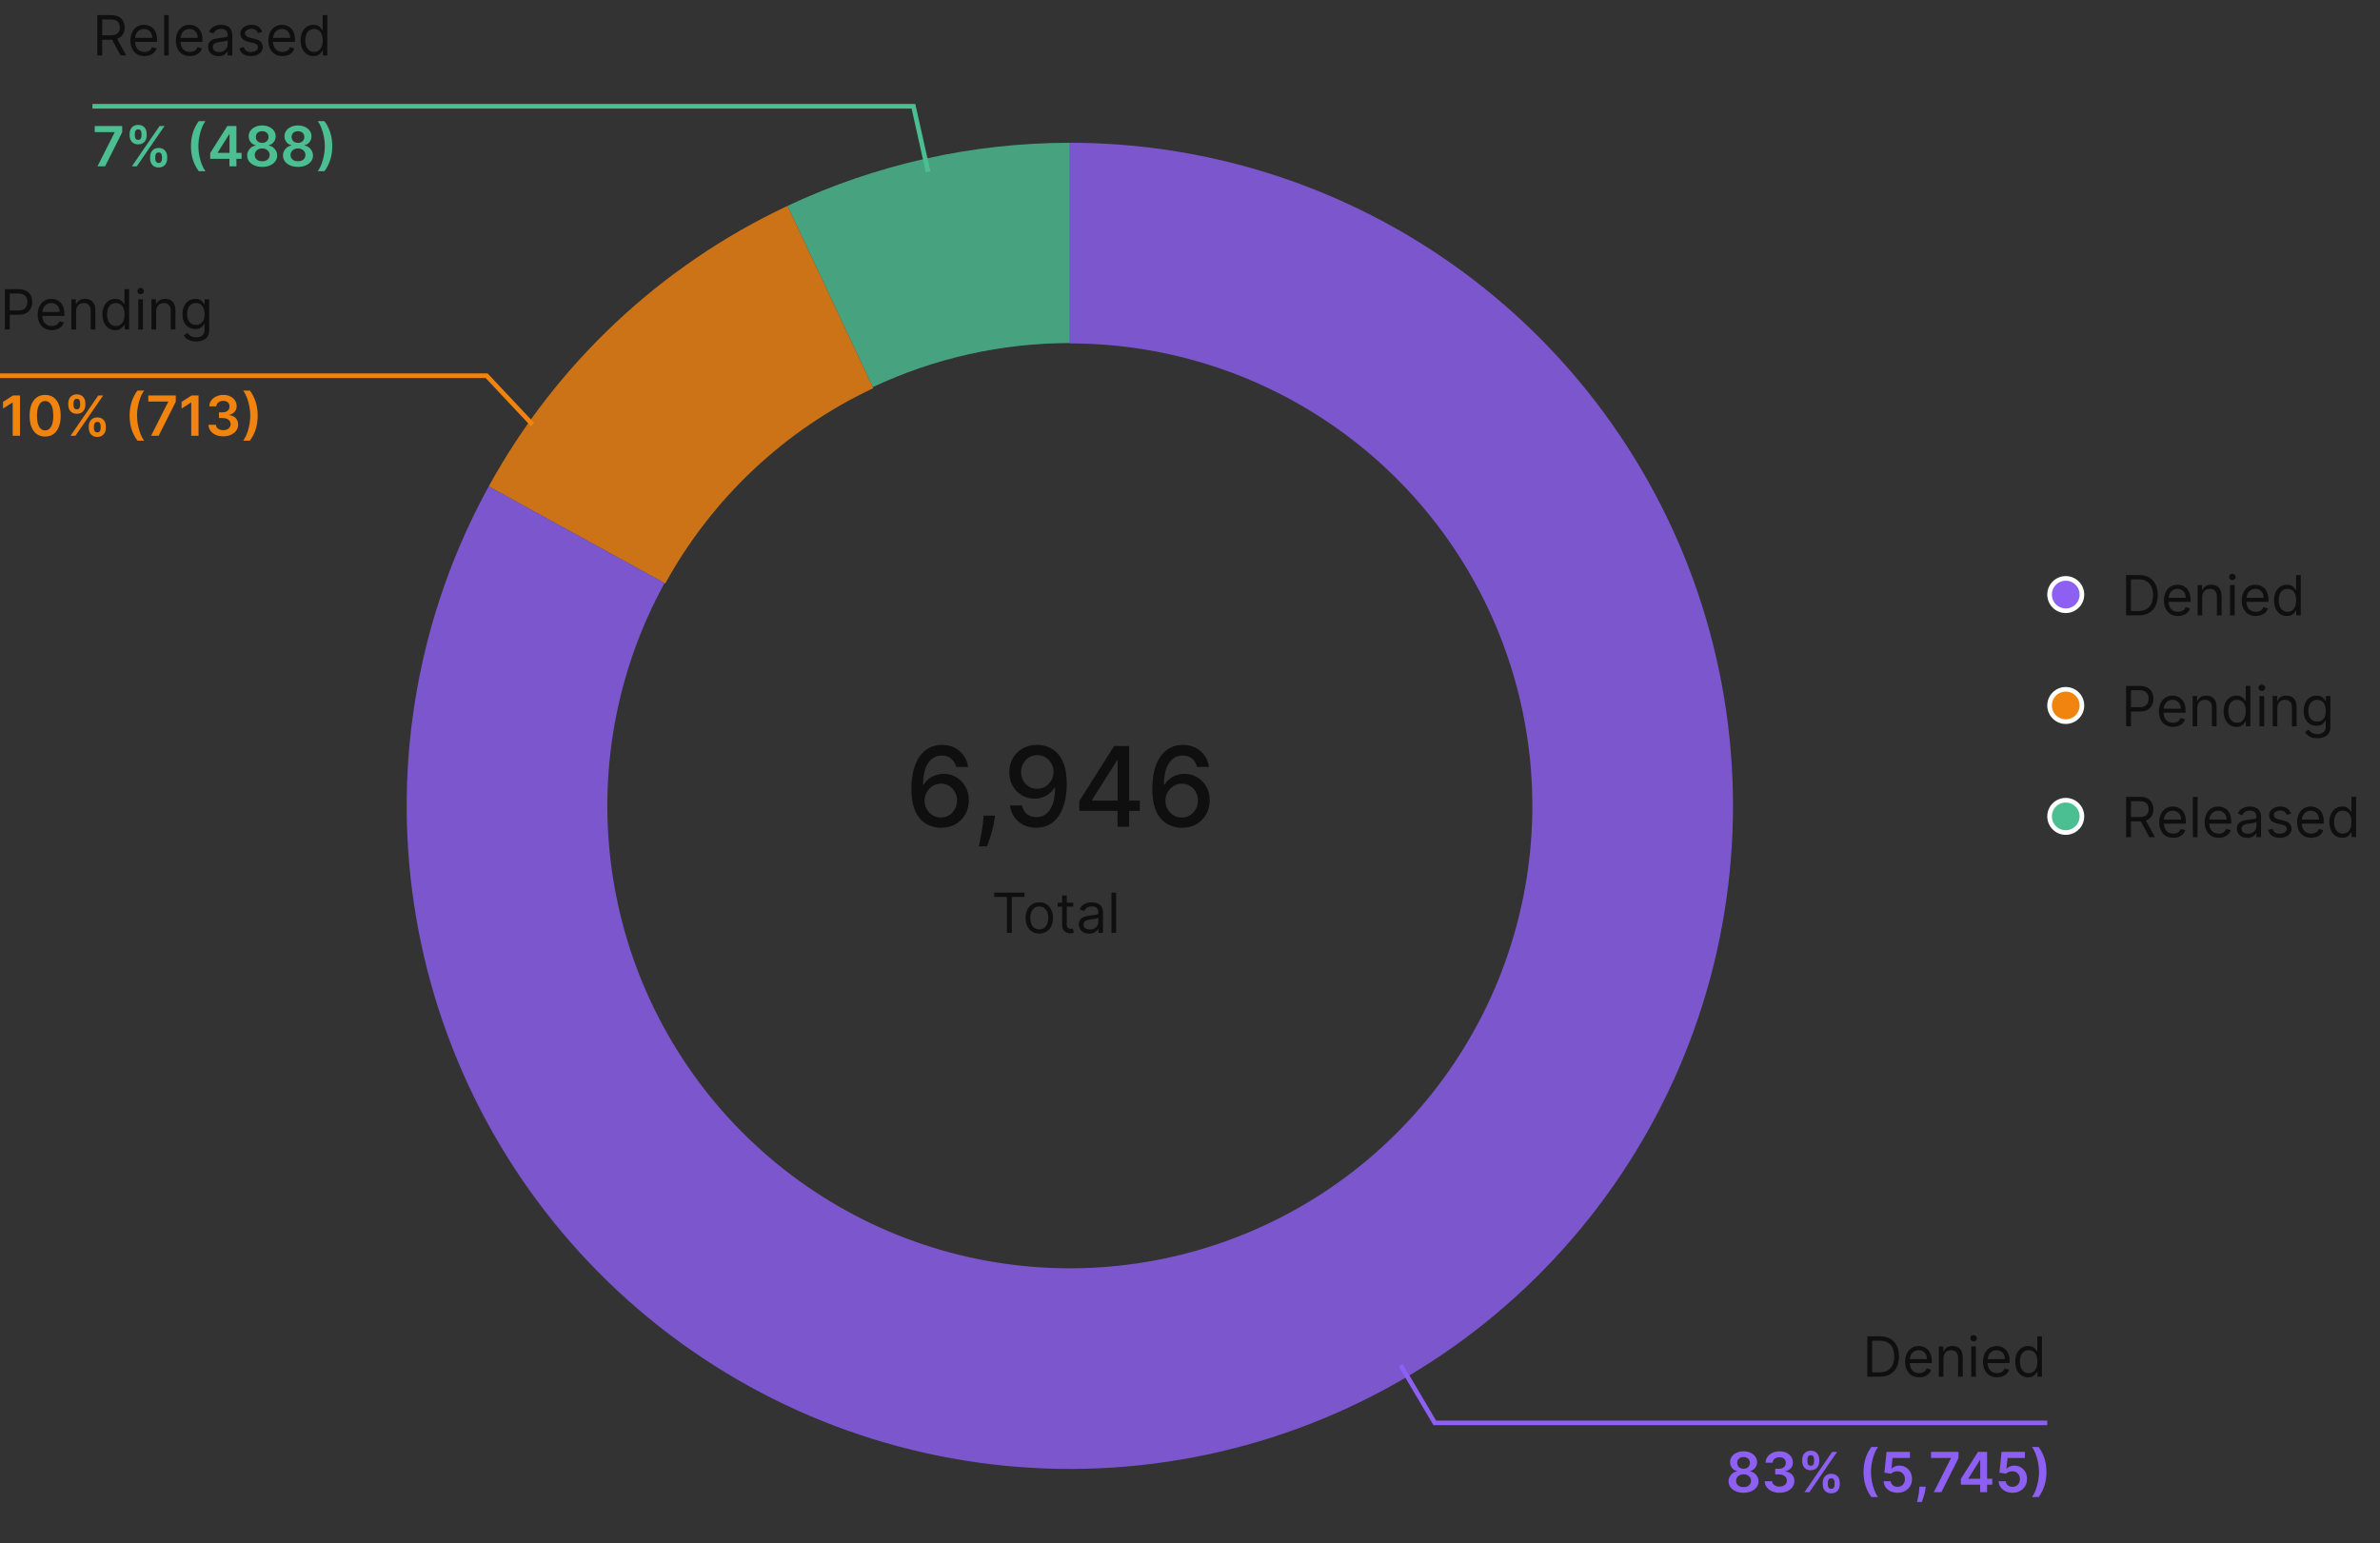 <?xml version="1.0" encoding="UTF-8"?> <svg xmlns="http://www.w3.org/2000/svg" width="515" height="334" viewBox="0 0 515 334" fill="none"><rect x="0" y="0" width="515" height="334" fill="#333333" stroke="none"/><path opacity="0.8" d="M170.401 44.556C189.514 35.562 210.377 30.899 231.5 30.899V74.246C216.757 74.246 202.196 77.5 188.857 83.777L170.401 44.556Z" fill="#4CBF92"></path><path opacity="0.8" d="M105.75 105.267C120.349 78.712 142.981 57.459 170.401 44.556L188.964 84.005C169.875 92.988 154.119 107.783 143.956 126.271L105.75 105.267Z" fill="#F1830F"></path><path opacity="0.8" d="M231.5 30.899C262.961 30.899 293.549 41.238 318.559 60.324C343.568 79.411 361.612 106.188 369.914 136.533C378.216 166.879 376.315 199.112 364.504 228.271C352.693 257.431 331.627 281.901 304.547 297.915C277.468 313.93 245.876 320.602 214.633 316.904C183.391 313.206 154.229 299.344 131.637 277.45C109.044 255.556 94.272 226.844 89.595 195.733C84.918 164.622 90.594 132.836 105.75 105.267L143.799 126.185C133.229 145.412 129.27 167.581 132.532 189.278C135.794 210.976 146.096 231 161.853 246.269C177.61 261.538 197.948 271.206 219.737 273.785C241.526 276.364 263.559 271.711 282.445 260.542C301.331 249.373 316.023 232.307 324.26 211.971C332.497 191.634 333.823 169.154 328.033 147.99C322.243 126.827 309.659 108.152 292.217 94.841C274.775 81.529 253.441 74.319 231.5 74.319V30.899Z" fill="#8D5FF2"></path><path d="M203.581 179.138C202.803 179.126 202.036 178.984 201.28 178.711C200.53 178.439 199.848 177.984 199.235 177.348C198.621 176.711 198.13 175.856 197.76 174.782C197.397 173.709 197.215 172.368 197.215 170.76C197.215 169.237 197.365 167.885 197.667 166.703C197.973 165.521 198.414 164.524 198.988 163.711C199.561 162.893 200.255 162.271 201.067 161.845C201.88 161.419 202.792 161.206 203.803 161.206C204.843 161.206 205.766 161.41 206.573 161.819C207.38 162.228 208.033 162.794 208.533 163.515C209.039 164.237 209.36 165.058 209.496 165.978H206.897C206.721 165.251 206.371 164.657 205.848 164.197C205.326 163.737 204.644 163.507 203.803 163.507C202.525 163.507 201.527 164.064 200.811 165.177C200.101 166.291 199.743 167.839 199.738 169.822H199.865C200.167 169.328 200.536 168.907 200.973 168.561C201.417 168.209 201.911 167.939 202.456 167.751C203.007 167.558 203.587 167.461 204.195 167.461C205.206 167.461 206.121 167.709 206.939 168.203C207.763 168.692 208.419 169.368 208.908 170.231C209.397 171.095 209.641 172.084 209.641 173.197C209.641 174.311 209.388 175.319 208.882 176.223C208.382 177.126 207.678 177.842 206.769 178.371C205.86 178.893 204.797 179.149 203.581 179.138ZM203.573 176.922C204.243 176.922 204.843 176.757 205.371 176.427C205.9 176.098 206.317 175.655 206.624 175.098C206.931 174.541 207.084 173.919 207.084 173.231C207.084 172.561 206.934 171.95 206.632 171.399C206.337 170.848 205.928 170.41 205.405 170.086C204.888 169.763 204.297 169.601 203.632 169.601C203.127 169.601 202.658 169.697 202.226 169.89C201.8 170.084 201.425 170.351 201.101 170.692C200.777 171.032 200.522 171.424 200.334 171.868C200.152 172.305 200.061 172.768 200.061 173.257C200.061 173.91 200.212 174.515 200.513 175.072C200.82 175.629 201.238 176.078 201.766 176.419C202.3 176.754 202.902 176.922 203.573 176.922ZM215.298 176.513L215.17 177.442C215.085 178.123 214.94 178.834 214.735 179.572C214.537 180.317 214.329 181.007 214.113 181.643C213.903 182.28 213.73 182.785 213.593 183.16H211.787C211.86 182.808 211.963 182.331 212.093 181.728C212.224 181.132 212.352 180.464 212.477 179.726C212.602 178.987 212.696 178.234 212.758 177.467L212.843 176.513H215.298ZM224.456 161.206C225.234 161.211 226.001 161.353 226.757 161.632C227.512 161.91 228.194 162.365 228.802 162.996C229.416 163.626 229.904 164.478 230.268 165.552C230.637 166.621 230.825 167.95 230.831 169.541C230.831 171.069 230.677 172.43 230.37 173.623C230.064 174.811 229.623 175.814 229.049 176.632C228.481 177.45 227.791 178.072 226.978 178.498C226.166 178.924 225.251 179.138 224.234 179.138C223.194 179.138 222.271 178.933 221.464 178.524C220.657 178.115 220.001 177.549 219.495 176.828C218.99 176.101 218.674 175.265 218.549 174.322H221.149C221.319 175.072 221.666 175.68 222.189 176.146C222.717 176.606 223.399 176.836 224.234 176.836C225.512 176.836 226.51 176.28 227.225 175.166C227.941 174.047 228.302 172.484 228.308 170.478H228.172C227.876 170.967 227.507 171.388 227.064 171.74C226.626 172.092 226.135 172.365 225.589 172.558C225.044 172.751 224.461 172.848 223.842 172.848C222.836 172.848 221.922 172.601 221.098 172.106C220.274 171.612 219.618 170.933 219.129 170.069C218.64 169.206 218.396 168.22 218.396 167.112C218.396 166.01 218.646 165.01 219.146 164.112C219.652 163.214 220.356 162.504 221.26 161.981C222.169 161.453 223.234 161.194 224.456 161.206ZM224.464 163.422C223.799 163.422 223.2 163.586 222.666 163.916C222.137 164.24 221.72 164.68 221.413 165.237C221.106 165.788 220.953 166.402 220.953 167.078C220.953 167.754 221.1 168.368 221.396 168.919C221.697 169.464 222.106 169.899 222.623 170.223C223.146 170.541 223.743 170.7 224.413 170.7C224.913 170.7 225.379 170.603 225.811 170.41C226.243 170.217 226.62 169.95 226.944 169.609C227.268 169.263 227.521 168.871 227.703 168.433C227.885 167.996 227.975 167.535 227.975 167.052C227.975 166.41 227.822 165.814 227.515 165.263C227.214 164.711 226.799 164.268 226.271 163.933C225.743 163.592 225.14 163.422 224.464 163.422ZM233.543 175.49V173.359L241.086 161.444H242.765V164.581H241.699L236.304 173.121V173.257H246.642V175.49H233.543ZM241.819 178.899V174.842L241.836 173.871V161.444H244.333V178.899H241.819ZM255.706 179.138C254.928 179.126 254.161 178.984 253.405 178.711C252.655 178.439 251.973 177.984 251.36 177.348C250.746 176.711 250.255 175.856 249.885 174.782C249.522 173.709 249.34 172.368 249.34 170.76C249.34 169.237 249.49 167.885 249.792 166.703C250.098 165.521 250.539 164.524 251.113 163.711C251.686 162.893 252.38 162.271 253.192 161.845C254.005 161.419 254.917 161.206 255.928 161.206C256.968 161.206 257.891 161.41 258.698 161.819C259.505 162.228 260.158 162.794 260.658 163.515C261.164 164.237 261.485 165.058 261.621 165.978H259.022C258.846 165.251 258.496 164.657 257.973 164.197C257.451 163.737 256.769 163.507 255.928 163.507C254.65 163.507 253.652 164.064 252.936 165.177C252.226 166.291 251.868 167.839 251.863 169.822H251.99C252.292 169.328 252.661 168.907 253.098 168.561C253.542 168.209 254.036 167.939 254.581 167.751C255.132 167.558 255.712 167.461 256.32 167.461C257.331 167.461 258.246 167.709 259.064 168.203C259.888 168.692 260.544 169.368 261.033 170.231C261.522 171.095 261.766 172.084 261.766 173.197C261.766 174.311 261.513 175.319 261.007 176.223C260.507 177.126 259.803 177.842 258.894 178.371C257.985 178.893 256.922 179.149 255.706 179.138ZM255.698 176.922C256.368 176.922 256.968 176.757 257.496 176.427C258.025 176.098 258.442 175.655 258.749 175.098C259.056 174.541 259.209 173.919 259.209 173.231C259.209 172.561 259.059 171.95 258.757 171.399C258.462 170.848 258.053 170.41 257.53 170.086C257.013 169.763 256.422 169.601 255.757 169.601C255.252 169.601 254.783 169.697 254.351 169.89C253.925 170.084 253.55 170.351 253.226 170.692C252.902 171.032 252.647 171.424 252.459 171.868C252.277 172.305 252.186 172.768 252.186 173.257C252.186 173.91 252.337 174.515 252.638 175.072C252.945 175.629 253.363 176.078 253.891 176.419C254.425 176.754 255.027 176.922 255.698 176.922Z" fill="black" fill-opacity="0.7"></path><path d="M215.14 194.109V193.172H221.686V194.109H218.941V201.899H217.884V194.109H215.14ZM224.89 202.035C224.299 202.035 223.781 201.895 223.335 201.613C222.892 201.332 222.545 200.939 222.295 200.433C222.048 199.927 221.924 199.336 221.924 198.66C221.924 197.978 222.048 197.383 222.295 196.875C222.545 196.366 222.892 195.971 223.335 195.69C223.781 195.409 224.299 195.268 224.89 195.268C225.481 195.268 225.998 195.409 226.441 195.69C226.887 195.971 227.234 196.366 227.481 196.875C227.731 197.383 227.856 197.978 227.856 198.66C227.856 199.336 227.731 199.927 227.481 200.433C227.234 200.939 226.887 201.332 226.441 201.613C225.998 201.895 225.481 202.035 224.89 202.035ZM224.89 201.132C225.339 201.132 225.708 201.017 225.998 200.787C226.288 200.557 226.502 200.254 226.642 199.879C226.781 199.504 226.85 199.098 226.85 198.66C226.85 198.223 226.781 197.815 226.642 197.437C226.502 197.059 226.288 196.754 225.998 196.521C225.708 196.288 225.339 196.172 224.89 196.172C224.441 196.172 224.072 196.288 223.782 196.521C223.492 196.754 223.278 197.059 223.139 197.437C222.999 197.815 222.93 198.223 222.93 198.66C222.93 199.098 222.999 199.504 223.139 199.879C223.278 200.254 223.492 200.557 223.782 200.787C224.072 201.017 224.441 201.132 224.89 201.132ZM232.238 195.353V196.206H228.846V195.353H232.238ZM229.834 193.785H230.84V200.024C230.84 200.308 230.881 200.521 230.964 200.663C231.049 200.802 231.157 200.896 231.287 200.944C231.421 200.99 231.562 201.013 231.709 201.013C231.82 201.013 231.911 201.007 231.982 200.996C232.053 200.981 232.11 200.97 232.153 200.961L232.357 201.865C232.289 201.89 232.194 201.916 232.072 201.942C231.949 201.97 231.795 201.984 231.607 201.984C231.323 201.984 231.045 201.923 230.772 201.801C230.502 201.679 230.278 201.493 230.099 201.243C229.922 200.993 229.834 200.677 229.834 200.297V193.785ZM235.677 202.052C235.262 202.052 234.885 201.974 234.547 201.818C234.209 201.659 233.941 201.43 233.742 201.132C233.543 200.831 233.444 200.467 233.444 200.041C233.444 199.666 233.518 199.362 233.665 199.129C233.813 198.893 234.01 198.709 234.258 198.575C234.505 198.442 234.778 198.342 235.076 198.277C235.377 198.209 235.68 198.155 235.983 198.115C236.381 198.064 236.704 198.025 236.951 198C237.201 197.971 237.383 197.924 237.496 197.859C237.613 197.794 237.671 197.68 237.671 197.518V197.484C237.671 197.064 237.556 196.737 237.326 196.504C237.099 196.271 236.753 196.155 236.29 196.155C235.81 196.155 235.434 196.26 235.161 196.47C234.888 196.68 234.697 196.905 234.586 197.143L233.631 196.802C233.802 196.405 234.029 196.095 234.313 195.873C234.6 195.649 234.912 195.493 235.251 195.405C235.591 195.314 235.927 195.268 236.256 195.268C236.466 195.268 236.708 195.294 236.981 195.345C237.256 195.393 237.522 195.494 237.778 195.648C238.036 195.801 238.251 196.032 238.421 196.342C238.591 196.652 238.677 197.067 238.677 197.586V201.899H237.671V201.013H237.62C237.552 201.155 237.438 201.307 237.279 201.469C237.12 201.63 236.908 201.768 236.644 201.882C236.38 201.996 236.057 202.052 235.677 202.052ZM235.83 201.149C236.228 201.149 236.563 201.071 236.836 200.915C237.111 200.758 237.319 200.557 237.458 200.309C237.6 200.062 237.671 199.802 237.671 199.53V198.609C237.628 198.66 237.535 198.707 237.39 198.75C237.248 198.79 237.083 198.825 236.895 198.856C236.711 198.885 236.53 198.91 236.354 198.933C236.181 198.953 236.04 198.97 235.932 198.984C235.671 199.018 235.427 199.074 235.199 199.15C234.975 199.224 234.793 199.336 234.654 199.487C234.518 199.635 234.449 199.836 234.449 200.092C234.449 200.442 234.579 200.706 234.837 200.885C235.099 201.061 235.43 201.149 235.83 201.149ZM241.518 193.172V201.899H240.512V193.172H241.518Z" fill="black" fill-opacity="0.7"></path><path d="M406.75 297.93H404.057V289.203H406.869C407.716 289.203 408.44 289.378 409.043 289.727C409.645 290.074 410.107 290.572 410.428 291.223C410.749 291.871 410.909 292.646 410.909 293.549C410.909 294.459 410.747 295.241 410.423 295.898C410.099 296.551 409.628 297.054 409.009 297.406C408.389 297.755 407.636 297.93 406.75 297.93ZM405.114 296.993H406.682C407.403 296.993 408.001 296.853 408.476 296.575C408.95 296.297 409.304 295.9 409.537 295.386C409.77 294.872 409.886 294.26 409.886 293.549C409.886 292.845 409.771 292.238 409.541 291.73C409.311 291.219 408.967 290.826 408.51 290.554C408.053 290.278 407.483 290.14 406.801 290.14H405.114V296.993ZM415.29 298.067C414.659 298.067 414.115 297.927 413.658 297.649C413.203 297.368 412.852 296.976 412.605 296.473C412.361 295.967 412.239 295.379 412.239 294.709C412.239 294.038 412.361 293.447 412.605 292.936C412.852 292.422 413.196 292.021 413.636 291.734C414.08 291.444 414.597 291.299 415.188 291.299C415.528 291.299 415.865 291.356 416.197 291.47C416.53 291.584 416.832 291.768 417.105 292.024C417.378 292.277 417.595 292.612 417.757 293.03C417.919 293.447 418 293.961 418 294.572V294.998H412.955V294.129H416.977C416.977 293.76 416.903 293.43 416.756 293.14C416.611 292.851 416.403 292.622 416.134 292.454C415.866 292.287 415.551 292.203 415.188 292.203C414.787 292.203 414.44 292.302 414.148 292.501C413.858 292.697 413.635 292.953 413.479 293.268C413.322 293.584 413.244 293.922 413.244 294.282V294.862C413.244 295.356 413.33 295.775 413.5 296.119C413.673 296.46 413.913 296.72 414.22 296.899C414.527 297.075 414.884 297.163 415.29 297.163C415.554 297.163 415.793 297.126 416.006 297.052C416.222 296.976 416.408 296.862 416.564 296.711C416.72 296.558 416.841 296.368 416.926 296.14L417.898 296.413C417.795 296.743 417.624 297.032 417.382 297.282C417.141 297.53 416.842 297.723 416.487 297.862C416.132 297.998 415.733 298.067 415.29 298.067ZM420.536 293.993V297.93H419.53V291.385H420.501V292.407H420.587C420.74 292.075 420.973 291.808 421.286 291.606C421.598 291.402 422.001 291.299 422.496 291.299C422.939 291.299 423.327 291.39 423.659 291.572C423.991 291.751 424.25 292.024 424.435 292.39C424.619 292.754 424.712 293.214 424.712 293.771V297.93H423.706V293.839C423.706 293.325 423.572 292.924 423.305 292.638C423.038 292.348 422.672 292.203 422.206 292.203C421.885 292.203 421.598 292.273 421.345 292.412C421.095 292.551 420.898 292.754 420.753 293.021C420.608 293.288 420.536 293.612 420.536 293.993ZM426.549 297.93V291.385H427.555V297.93H426.549ZM427.061 290.294C426.865 290.294 426.696 290.227 426.554 290.094C426.414 289.96 426.345 289.799 426.345 289.612C426.345 289.424 426.414 289.264 426.554 289.13C426.696 288.997 426.865 288.93 427.061 288.93C427.257 288.93 427.424 288.997 427.564 289.13C427.706 289.264 427.777 289.424 427.777 289.612C427.777 289.799 427.706 289.96 427.564 290.094C427.424 290.227 427.257 290.294 427.061 290.294ZM432.141 298.067C431.511 298.067 430.967 297.927 430.509 297.649C430.055 297.368 429.704 296.976 429.457 296.473C429.212 295.967 429.09 295.379 429.09 294.709C429.09 294.038 429.212 293.447 429.457 292.936C429.704 292.422 430.048 292.021 430.488 291.734C430.931 291.444 431.448 291.299 432.039 291.299C432.38 291.299 432.717 291.356 433.049 291.47C433.381 291.584 433.684 291.768 433.957 292.024C434.229 292.277 434.447 292.612 434.609 293.03C434.771 293.447 434.852 293.961 434.852 294.572V294.998H429.806V294.129H433.829C433.829 293.76 433.755 293.43 433.607 293.14C433.462 292.851 433.255 292.622 432.985 292.454C432.718 292.287 432.403 292.203 432.039 292.203C431.638 292.203 431.292 292.302 430.999 292.501C430.71 292.697 430.487 292.953 430.33 293.268C430.174 293.584 430.096 293.922 430.096 294.282V294.862C430.096 295.356 430.181 295.775 430.352 296.119C430.525 296.46 430.765 296.72 431.072 296.899C431.379 297.075 431.735 297.163 432.141 297.163C432.406 297.163 432.644 297.126 432.857 297.052C433.073 296.976 433.259 296.862 433.415 296.711C433.572 296.558 433.692 296.368 433.778 296.14L434.749 296.413C434.647 296.743 434.475 297.032 434.234 297.282C433.992 297.53 433.694 297.723 433.339 297.862C432.984 297.998 432.585 298.067 432.141 298.067ZM438.853 298.067C438.308 298.067 437.826 297.929 437.408 297.653C436.991 297.375 436.664 296.983 436.428 296.477C436.192 295.969 436.075 295.368 436.075 294.674C436.075 293.987 436.192 293.39 436.428 292.885C436.664 292.379 436.992 291.988 437.413 291.713C437.833 291.437 438.319 291.299 438.87 291.299C439.296 291.299 439.633 291.371 439.88 291.513C440.13 291.652 440.32 291.811 440.451 291.99C440.585 292.166 440.688 292.311 440.762 292.424H440.847V289.203H441.853V297.93H440.881V296.924H440.762C440.688 297.044 440.583 297.194 440.447 297.376C440.31 297.555 440.116 297.716 439.863 297.858C439.61 297.997 439.273 298.067 438.853 298.067ZM438.989 297.163C439.393 297.163 439.734 297.058 440.012 296.848C440.29 296.635 440.502 296.341 440.647 295.966C440.792 295.588 440.864 295.152 440.864 294.657C440.864 294.169 440.793 293.741 440.651 293.375C440.509 293.005 440.299 292.719 440.021 292.514C439.742 292.307 439.398 292.203 438.989 292.203C438.563 292.203 438.208 292.312 437.924 292.531C437.643 292.747 437.431 293.041 437.289 293.413C437.15 293.782 437.08 294.197 437.08 294.657C437.08 295.123 437.151 295.547 437.293 295.927C437.438 296.305 437.651 296.606 437.933 296.831C438.217 297.052 438.569 297.163 438.989 297.163Z" fill="black" fill-opacity="0.7"></path><path d="M377.284 323.049C376.651 323.049 376.088 322.943 375.597 322.73C375.108 322.517 374.724 322.226 374.446 321.856C374.17 321.484 374.034 321.062 374.037 320.591C374.034 320.224 374.114 319.888 374.276 319.581C374.438 319.274 374.656 319.018 374.932 318.814C375.21 318.606 375.52 318.474 375.861 318.417V318.358C375.412 318.258 375.048 318.03 374.77 317.672C374.494 317.311 374.358 316.895 374.361 316.423C374.358 315.974 374.483 315.574 374.736 315.221C374.989 314.869 375.335 314.592 375.776 314.39C376.216 314.186 376.719 314.084 377.284 314.084C377.844 314.084 378.342 314.186 378.78 314.39C379.22 314.592 379.567 314.869 379.82 315.221C380.075 315.574 380.203 315.974 380.203 316.423C380.203 316.895 380.062 317.311 379.781 317.672C379.503 318.03 379.143 318.258 378.703 318.358V318.417C379.044 318.474 379.351 318.606 379.624 318.814C379.899 319.018 380.118 319.274 380.28 319.581C380.445 319.888 380.527 320.224 380.527 320.591C380.527 321.062 380.388 321.484 380.109 321.856C379.831 322.226 379.447 322.517 378.959 322.73C378.473 322.943 377.915 323.049 377.284 323.049ZM377.284 321.831C377.611 321.831 377.895 321.775 378.136 321.665C378.378 321.551 378.565 321.392 378.699 321.187C378.832 320.983 378.901 320.747 378.903 320.48C378.901 320.201 378.828 319.956 378.686 319.743C378.547 319.527 378.355 319.358 378.111 319.236C377.869 319.113 377.594 319.052 377.284 319.052C376.972 319.052 376.693 319.113 376.449 319.236C376.205 319.358 376.011 319.527 375.869 319.743C375.73 319.956 375.662 320.201 375.665 320.48C375.662 320.747 375.727 320.983 375.861 321.187C375.994 321.389 376.182 321.547 376.423 321.66C376.668 321.774 376.955 321.831 377.284 321.831ZM377.284 317.855C377.551 317.855 377.787 317.801 377.991 317.693C378.199 317.585 378.362 317.434 378.482 317.241C378.601 317.048 378.662 316.825 378.665 316.572C378.662 316.322 378.602 316.103 378.486 315.916C378.369 315.726 378.207 315.579 378 315.477C377.793 315.372 377.554 315.319 377.284 315.319C377.009 315.319 376.766 315.372 376.555 315.477C376.348 315.579 376.186 315.726 376.07 315.916C375.956 316.103 375.901 316.322 375.903 316.572C375.901 316.825 375.957 317.048 376.074 317.241C376.193 317.432 376.357 317.582 376.564 317.693C376.774 317.801 377.014 317.855 377.284 317.855ZM385.06 323.049C384.446 323.049 383.901 322.944 383.424 322.734C382.949 322.524 382.574 322.231 382.299 321.856C382.023 321.481 381.877 321.048 381.86 320.557H383.462C383.476 320.792 383.554 320.998 383.696 321.174C383.838 321.348 384.027 321.483 384.263 321.579C384.499 321.676 384.763 321.724 385.056 321.724C385.368 321.724 385.645 321.67 385.887 321.562C386.128 321.451 386.317 321.298 386.453 321.102C386.59 320.906 386.657 320.68 386.654 320.424C386.657 320.16 386.588 319.927 386.449 319.726C386.31 319.524 386.108 319.366 385.844 319.253C385.583 319.139 385.267 319.082 384.898 319.082H384.127V317.863H384.898C385.202 317.863 385.468 317.811 385.695 317.706C385.925 317.601 386.105 317.453 386.236 317.263C386.367 317.069 386.431 316.846 386.428 316.594C386.431 316.346 386.375 316.132 386.262 315.95C386.151 315.765 385.993 315.622 385.789 315.52C385.587 315.417 385.35 315.366 385.077 315.366C384.81 315.366 384.563 315.415 384.336 315.511C384.108 315.608 383.925 315.746 383.786 315.924C383.647 316.101 383.573 316.311 383.564 316.555H382.043C382.054 316.067 382.195 315.638 382.465 315.268C382.738 314.896 383.101 314.606 383.556 314.399C384.01 314.189 384.52 314.084 385.086 314.084C385.668 314.084 386.174 314.193 386.603 314.412C387.034 314.628 387.368 314.919 387.604 315.285C387.84 315.652 387.958 316.057 387.958 316.5C387.961 316.991 387.816 317.403 387.523 317.736C387.233 318.068 386.853 318.285 386.381 318.388V318.456C386.995 318.541 387.465 318.768 387.792 319.138C388.121 319.504 388.284 319.96 388.282 320.505C388.282 320.994 388.142 321.432 387.864 321.818C387.588 322.201 387.208 322.503 386.722 322.721C386.239 322.94 385.685 323.049 385.06 323.049ZM394.411 321.294V320.834C394.411 320.496 394.482 320.184 394.624 319.9C394.768 319.616 394.979 319.388 395.254 319.214C395.53 319.041 395.864 318.954 396.256 318.954C396.659 318.954 396.997 319.041 397.27 319.214C397.543 319.385 397.749 319.612 397.888 319.896C398.03 320.18 398.101 320.493 398.101 320.834V321.294C398.101 321.632 398.03 321.943 397.888 322.227C397.746 322.511 397.537 322.74 397.261 322.913C396.989 323.086 396.653 323.173 396.256 323.173C395.858 323.173 395.521 323.086 395.246 322.913C394.97 322.74 394.761 322.511 394.619 322.227C394.48 321.943 394.411 321.632 394.411 321.294ZM395.523 320.834V321.294C395.523 321.518 395.577 321.724 395.685 321.912C395.793 322.099 395.983 322.193 396.256 322.193C396.531 322.193 396.72 322.101 396.822 321.916C396.928 321.728 396.98 321.521 396.98 321.294V320.834C396.98 320.606 396.93 320.399 396.831 320.211C396.732 320.021 396.54 319.926 396.256 319.926C395.989 319.926 395.8 320.021 395.689 320.211C395.578 320.399 395.523 320.606 395.523 320.834ZM389.974 316.299V315.839C389.974 315.498 390.047 315.186 390.192 314.902C390.337 314.618 390.547 314.39 390.822 314.22C391.098 314.047 391.432 313.96 391.824 313.96C392.224 313.96 392.561 314.047 392.834 314.22C393.109 314.39 393.317 314.618 393.456 314.902C393.595 315.186 393.665 315.498 393.665 315.839V316.299C393.665 316.64 393.594 316.953 393.452 317.237C393.313 317.518 393.105 317.744 392.83 317.915C392.554 318.085 392.219 318.17 391.824 318.17C391.423 318.17 391.085 318.085 390.81 317.915C390.537 317.744 390.33 317.517 390.188 317.233C390.045 316.949 389.974 316.638 389.974 316.299ZM391.095 315.839V316.299C391.095 316.527 391.148 316.734 391.253 316.922C391.361 317.106 391.551 317.199 391.824 317.199C392.097 317.199 392.284 317.106 392.386 316.922C392.491 316.734 392.544 316.527 392.544 316.299V315.839C392.544 315.612 392.494 315.405 392.395 315.217C392.295 315.027 392.105 314.932 391.824 314.932C391.554 314.932 391.365 315.027 391.257 315.217C391.149 315.407 391.095 315.615 391.095 315.839ZM390.46 322.93L396.46 314.203H397.526L391.526 322.93H390.46ZM403.246 318.567C403.246 317.501 403.387 316.523 403.668 315.63C403.952 314.736 404.374 313.909 404.934 313.15H406.387C406.171 313.432 405.969 313.777 405.782 314.186C405.594 314.592 405.431 315.038 405.292 315.524C405.156 316.007 405.048 316.508 404.968 317.028C404.891 317.548 404.853 318.061 404.853 318.567C404.853 319.24 404.92 319.922 405.053 320.612C405.19 321.302 405.373 321.943 405.603 322.534C405.836 323.122 406.097 323.603 406.387 323.978H404.934C404.374 323.22 403.952 322.395 403.668 321.503C403.387 320.608 403.246 319.629 403.246 318.567ZM410.603 323.049C410.034 323.049 409.526 322.943 409.077 322.73C408.628 322.514 408.272 322.219 408.007 321.844C407.746 321.469 407.607 321.04 407.59 320.557H409.124C409.152 320.915 409.307 321.207 409.588 321.434C409.87 321.659 410.208 321.771 410.603 321.771C410.912 321.771 411.188 321.7 411.429 321.558C411.671 321.416 411.861 321.219 412 320.966C412.14 320.713 412.208 320.424 412.205 320.101C412.208 319.771 412.138 319.478 411.996 319.223C411.854 318.967 411.659 318.767 411.412 318.622C411.165 318.474 410.881 318.4 410.56 318.4C410.299 318.398 410.042 318.446 409.789 318.545C409.536 318.645 409.336 318.775 409.188 318.937L407.76 318.703L408.216 314.203H413.279V315.524H409.525L409.273 317.838H409.324C409.486 317.648 409.715 317.49 410.01 317.365C410.306 317.237 410.63 317.173 410.982 317.173C411.51 317.173 411.982 317.298 412.397 317.548C412.811 317.795 413.138 318.136 413.377 318.571C413.615 319.005 413.735 319.503 413.735 320.062C413.735 320.639 413.601 321.153 413.334 321.605C413.07 322.054 412.702 322.407 412.23 322.666C411.762 322.922 411.219 323.049 410.603 323.049ZM416.697 321.737L416.642 322.206C416.602 322.564 416.531 322.927 416.429 323.297C416.33 323.669 416.224 324.011 416.114 324.324C416.003 324.636 415.913 324.882 415.845 325.061H414.805C414.845 324.888 414.899 324.652 414.967 324.353C415.038 324.055 415.107 323.72 415.172 323.348C415.237 322.976 415.281 322.598 415.304 322.214L415.334 321.737H416.697ZM418.447 322.93L422.158 315.584V315.524H417.85V314.203H423.795V315.554L420.087 322.93H418.447ZM424.309 321.311V320.054L428.012 314.203H429.061V315.993H428.422L425.929 319.943V320.011H431.098V321.311H424.309ZM428.473 322.93V320.927L428.49 320.365V314.203H429.981V322.93H428.473ZM435.493 323.049C434.925 323.049 434.417 322.943 433.968 322.73C433.519 322.514 433.162 322.219 432.898 321.844C432.637 321.469 432.498 321.04 432.48 320.557H434.015C434.043 320.915 434.198 321.207 434.479 321.434C434.76 321.659 435.098 321.771 435.493 321.771C435.803 321.771 436.078 321.7 436.32 321.558C436.561 321.416 436.752 321.219 436.891 320.966C437.03 320.713 437.098 320.424 437.096 320.101C437.098 319.771 437.029 319.478 436.887 319.223C436.745 318.967 436.55 318.767 436.303 318.622C436.056 318.474 435.772 318.4 435.451 318.4C435.189 318.398 434.932 318.446 434.679 318.545C434.426 318.645 434.226 318.775 434.078 318.937L432.651 318.703L433.107 314.203H438.169V315.524H434.415L434.164 317.838H434.215C434.377 317.648 434.605 317.49 434.901 317.365C435.196 317.237 435.52 317.173 435.873 317.173C436.401 317.173 436.873 317.298 437.287 317.548C437.702 317.795 438.029 318.136 438.267 318.571C438.506 319.005 438.625 319.503 438.625 320.062C438.625 320.639 438.492 321.153 438.225 321.605C437.961 322.054 437.593 322.407 437.121 322.666C436.652 322.922 436.11 323.049 435.493 323.049ZM442.823 318.567C442.823 319.629 442.681 320.608 442.397 321.503C442.115 322.395 441.695 323.22 441.135 323.978H439.682C439.901 323.697 440.103 323.353 440.287 322.947C440.475 322.541 440.637 322.095 440.773 321.609C440.912 321.123 441.02 320.621 441.097 320.101C441.176 319.581 441.216 319.069 441.216 318.567C441.216 317.893 441.148 317.211 441.012 316.521C440.878 315.831 440.695 315.19 440.462 314.599C440.232 314.008 439.972 313.525 439.682 313.15H441.135C441.695 313.909 442.115 314.736 442.397 315.63C442.681 316.523 442.823 317.501 442.823 318.567Z" fill="#8D5FF2"></path><path d="M303.086 295.445L310.47 307.93H443" stroke="#8D5FF2"></path><path d="M1.057 71.31V62.583H4.006C4.69 62.583 5.25 62.707 5.685 62.954C6.122 63.198 6.446 63.529 6.656 63.947C6.866 64.364 6.972 64.83 6.972 65.344C6.972 65.859 6.866 66.326 6.656 66.746C6.449 67.167 6.128 67.502 5.693 67.752C5.259 67.999 4.702 68.123 4.023 68.123H1.909V67.185H3.989C4.457 67.185 4.834 67.104 5.118 66.942C5.402 66.781 5.608 66.562 5.736 66.286C5.866 66.008 5.932 65.694 5.932 65.344C5.932 64.995 5.866 64.683 5.736 64.407C5.608 64.131 5.401 63.915 5.114 63.759C4.827 63.6 4.446 63.52 3.972 63.52H2.114V71.31H1.057ZM11.212 71.447C10.581 71.447 10.037 71.308 9.58 71.029C9.125 70.748 8.774 70.356 8.527 69.853C8.283 69.347 8.161 68.759 8.161 68.089C8.161 67.418 8.283 66.827 8.527 66.316C8.774 65.802 9.118 65.401 9.558 65.114C10.001 64.825 10.518 64.68 11.109 64.68C11.45 64.68 11.787 64.736 12.119 64.85C12.452 64.964 12.754 65.148 13.027 65.404C13.3 65.657 13.517 65.992 13.679 66.41C13.841 66.827 13.922 67.342 13.922 67.952V68.379H8.876V67.509H12.899C12.899 67.14 12.825 66.81 12.678 66.52C12.533 66.231 12.325 66.002 12.055 65.835C11.788 65.667 11.473 65.583 11.109 65.583C10.709 65.583 10.362 65.683 10.07 65.881C9.78 66.077 9.557 66.333 9.401 66.648C9.244 66.964 9.166 67.302 9.166 67.663V68.242C9.166 68.736 9.251 69.156 9.422 69.499C9.595 69.84 9.835 70.1 10.142 70.279C10.449 70.455 10.805 70.543 11.212 70.543C11.476 70.543 11.714 70.506 11.928 70.433C12.143 70.356 12.329 70.242 12.486 70.092C12.642 69.938 12.763 69.748 12.848 69.52L13.82 69.793C13.717 70.123 13.546 70.413 13.304 70.663C13.062 70.91 12.764 71.103 12.409 71.242C12.054 71.379 11.655 71.447 11.212 71.447ZM16.457 67.373V71.31H15.452V64.765H16.423V65.788H16.509C16.662 65.455 16.895 65.188 17.207 64.986C17.52 64.782 17.923 64.68 18.418 64.68C18.861 64.68 19.249 64.77 19.581 64.952C19.913 65.131 20.172 65.404 20.357 65.77C20.541 66.134 20.634 66.594 20.634 67.151V71.31H19.628V67.219C19.628 66.705 19.494 66.305 19.227 66.018C18.96 65.728 18.594 65.583 18.128 65.583C17.807 65.583 17.52 65.653 17.267 65.792C17.017 65.931 16.82 66.134 16.675 66.401C16.53 66.668 16.457 66.992 16.457 67.373ZM24.943 71.447C24.397 71.447 23.916 71.309 23.498 71.033C23.081 70.755 22.754 70.363 22.518 69.857C22.282 69.349 22.164 68.748 22.164 68.055C22.164 67.367 22.282 66.77 22.518 66.265C22.754 65.759 23.082 65.368 23.503 65.093C23.923 64.817 24.409 64.68 24.96 64.68C25.386 64.68 25.723 64.751 25.97 64.893C26.22 65.032 26.41 65.191 26.541 65.37C26.674 65.546 26.778 65.691 26.852 65.805H26.937V62.583H27.943V71.31H26.971V70.305H26.852C26.778 70.424 26.673 70.575 26.537 70.756C26.4 70.935 26.206 71.096 25.953 71.238C25.7 71.377 25.363 71.447 24.943 71.447ZM25.079 70.543C25.483 70.543 25.823 70.438 26.102 70.228C26.38 70.015 26.592 69.721 26.737 69.346C26.882 68.968 26.954 68.532 26.954 68.038C26.954 67.549 26.883 67.121 26.741 66.755C26.599 66.386 26.389 66.099 26.11 65.894C25.832 65.687 25.488 65.583 25.079 65.583C24.653 65.583 24.298 65.692 24.014 65.911C23.733 66.127 23.521 66.421 23.379 66.793C23.24 67.163 23.17 67.577 23.17 68.038C23.17 68.504 23.241 68.927 23.383 69.308C23.528 69.685 23.741 69.986 24.022 70.211C24.306 70.433 24.659 70.543 25.079 70.543ZM29.924 71.31V64.765H30.93V71.31H29.924ZM30.436 63.674C30.24 63.674 30.071 63.607 29.929 63.474C29.789 63.34 29.72 63.18 29.72 62.992C29.72 62.805 29.789 62.644 29.929 62.511C30.071 62.377 30.24 62.31 30.436 62.31C30.632 62.31 30.799 62.377 30.939 62.511C31.081 62.644 31.152 62.805 31.152 62.992C31.152 63.18 31.081 63.34 30.939 63.474C30.799 63.607 30.632 63.674 30.436 63.674ZM33.778 67.373V71.31H32.772V64.765H33.744V65.788H33.829C33.982 65.455 34.215 65.188 34.528 64.986C34.84 64.782 35.244 64.68 35.738 64.68C36.181 64.68 36.569 64.77 36.901 64.952C37.234 65.131 37.492 65.404 37.677 65.77C37.861 66.134 37.954 66.594 37.954 67.151V71.31H36.948V67.219C36.948 66.705 36.815 66.305 36.548 66.018C36.281 65.728 35.914 65.583 35.448 65.583C35.127 65.583 34.84 65.653 34.587 65.792C34.337 65.931 34.14 66.134 33.995 66.401C33.85 66.668 33.778 66.992 33.778 67.373ZM42.434 73.901C41.948 73.901 41.53 73.839 41.181 73.714C40.831 73.592 40.54 73.43 40.307 73.228C40.077 73.029 39.894 72.816 39.758 72.589L40.559 72.026C40.65 72.145 40.765 72.282 40.904 72.435C41.043 72.592 41.233 72.727 41.475 72.84C41.719 72.957 42.039 73.015 42.434 73.015C42.962 73.015 43.398 72.887 43.742 72.631C44.086 72.376 44.258 71.975 44.258 71.43V70.1H44.172C44.098 70.219 43.993 70.367 43.857 70.543C43.723 70.717 43.53 70.871 43.277 71.008C43.027 71.141 42.689 71.208 42.263 71.208C41.735 71.208 41.26 71.083 40.84 70.833C40.422 70.583 40.091 70.219 39.847 69.742C39.605 69.265 39.485 68.685 39.485 68.004C39.485 67.333 39.603 66.749 39.838 66.252C40.074 65.752 40.402 65.366 40.823 65.093C41.243 64.817 41.729 64.68 42.28 64.68C42.706 64.68 43.044 64.751 43.294 64.893C43.547 65.032 43.74 65.191 43.874 65.37C44.01 65.546 44.115 65.691 44.189 65.805H44.291V64.765H45.263V71.498C45.263 72.06 45.135 72.518 44.88 72.87C44.627 73.225 44.286 73.485 43.857 73.65C43.431 73.817 42.956 73.901 42.434 73.901ZM42.4 70.305C42.803 70.305 43.144 70.212 43.422 70.028C43.701 69.843 43.912 69.577 44.057 69.231C44.202 68.884 44.275 68.469 44.275 67.986C44.275 67.515 44.203 67.099 44.061 66.738C43.919 66.377 43.709 66.094 43.431 65.89C43.152 65.685 42.809 65.583 42.4 65.583C41.973 65.583 41.618 65.691 41.334 65.907C41.053 66.123 40.841 66.413 40.699 66.776C40.56 67.14 40.49 67.543 40.49 67.986C40.49 68.441 40.561 68.843 40.703 69.192C40.848 69.539 41.061 69.812 41.343 70.011C41.627 70.207 41.979 70.305 42.4 70.305Z" fill="black" fill-opacity="0.7"></path><path d="M4.325 85.583V94.31H2.744V87.121H2.693L0.652 88.425V86.977L2.821 85.583H4.325ZM9.767 94.477C9.065 94.477 8.463 94.299 7.96 93.944C7.46 93.586 7.075 93.07 6.805 92.397C6.538 91.721 6.405 90.907 6.405 89.955C6.408 89.004 6.543 88.194 6.81 87.526C7.08 86.856 7.464 86.344 7.964 85.992C8.467 85.64 9.068 85.464 9.767 85.464C10.466 85.464 11.067 85.64 11.57 85.992C12.072 86.344 12.457 86.856 12.724 87.526C12.994 88.197 13.129 89.006 13.129 89.955C13.129 90.91 12.994 91.725 12.724 92.401C12.457 93.075 12.072 93.589 11.57 93.944C11.07 94.299 10.469 94.477 9.767 94.477ZM9.767 93.143C10.312 93.143 10.743 92.874 11.058 92.337C11.376 91.797 11.536 91.004 11.536 89.955C11.536 89.262 11.463 88.68 11.318 88.208C11.173 87.736 10.969 87.381 10.704 87.143C10.44 86.901 10.128 86.781 9.767 86.781C9.224 86.781 8.795 87.05 8.48 87.59C8.165 88.127 8.006 88.915 8.003 89.955C8 90.651 8.07 91.236 8.212 91.711C8.357 92.185 8.561 92.543 8.825 92.785C9.089 93.023 9.403 93.143 9.767 93.143ZM19.211 92.674V92.214C19.211 91.876 19.282 91.565 19.424 91.281C19.569 90.996 19.779 90.768 20.055 90.594C20.331 90.421 20.664 90.335 21.056 90.335C21.46 90.335 21.798 90.421 22.071 90.594C22.343 90.765 22.549 90.992 22.689 91.276C22.831 91.56 22.902 91.873 22.902 92.214V92.674C22.902 93.012 22.831 93.323 22.689 93.607C22.547 93.891 22.338 94.12 22.062 94.293C21.789 94.467 21.454 94.553 21.056 94.553C20.659 94.553 20.322 94.467 20.047 94.293C19.771 94.12 19.562 93.891 19.42 93.607C19.281 93.323 19.211 93.012 19.211 92.674ZM20.323 92.214V92.674C20.323 92.898 20.378 93.104 20.485 93.292C20.593 93.479 20.784 93.573 21.056 93.573C21.332 93.573 21.521 93.481 21.623 93.296C21.728 93.109 21.781 92.901 21.781 92.674V92.214C21.781 91.986 21.731 91.779 21.632 91.592C21.532 91.401 21.341 91.306 21.056 91.306C20.789 91.306 20.601 91.401 20.49 91.592C20.379 91.779 20.323 91.986 20.323 92.214ZM14.775 87.68V87.219C14.775 86.879 14.848 86.566 14.992 86.282C15.137 85.998 15.348 85.77 15.623 85.6C15.899 85.427 16.233 85.34 16.625 85.34C17.025 85.34 17.362 85.427 17.635 85.6C17.91 85.77 18.117 85.998 18.257 86.282C18.396 86.566 18.466 86.879 18.466 87.219V87.68C18.466 88.02 18.395 88.333 18.253 88.617C18.113 88.898 17.906 89.124 17.63 89.295C17.355 89.465 17.02 89.55 16.625 89.55C16.224 89.55 15.886 89.465 15.61 89.295C15.338 89.124 15.13 88.897 14.988 88.613C14.846 88.329 14.775 88.018 14.775 87.68ZM15.896 87.219V87.68C15.896 87.907 15.948 88.114 16.054 88.302C16.162 88.486 16.352 88.579 16.625 88.579C16.897 88.579 17.085 88.486 17.187 88.302C17.292 88.114 17.345 87.907 17.345 87.68V87.219C17.345 86.992 17.295 86.785 17.196 86.597C17.096 86.407 16.906 86.312 16.625 86.312C16.355 86.312 16.166 86.407 16.058 86.597C15.95 86.788 15.896 86.995 15.896 87.219ZM15.261 94.31L21.261 85.583H22.326L16.326 94.31H15.261ZM28.047 89.947C28.047 88.881 28.188 87.903 28.469 87.011C28.753 86.116 29.175 85.289 29.735 84.531H31.188C30.972 84.812 30.77 85.157 30.583 85.566C30.395 85.972 30.232 86.418 30.093 86.904C29.956 87.387 29.848 87.888 29.769 88.408C29.692 88.928 29.654 89.441 29.654 89.947C29.654 90.62 29.721 91.302 29.854 91.992C29.99 92.683 30.174 93.323 30.404 93.914C30.637 94.502 30.898 94.984 31.188 95.359H29.735C29.175 94.6 28.753 93.775 28.469 92.883C28.188 91.988 28.047 91.009 28.047 89.947ZM32.689 94.31L36.401 86.964V86.904H32.092V85.583H38.037V86.934L34.33 94.31H32.689ZM42.962 85.583V94.31H41.381V87.121H41.33L39.289 88.425V86.977L41.458 85.583H42.962ZM48.31 94.43C47.696 94.43 47.151 94.325 46.674 94.114C46.199 93.904 45.824 93.611 45.549 93.236C45.273 92.861 45.127 92.428 45.11 91.937H46.712C46.726 92.172 46.804 92.379 46.946 92.555C47.088 92.728 47.277 92.863 47.513 92.96C47.749 93.056 48.013 93.104 48.306 93.104C48.618 93.104 48.895 93.05 49.137 92.942C49.378 92.832 49.567 92.678 49.703 92.482C49.84 92.286 49.907 92.06 49.904 91.805C49.907 91.54 49.838 91.308 49.699 91.106C49.56 90.904 49.358 90.746 49.094 90.633C48.833 90.519 48.517 90.462 48.148 90.462H47.377V89.243H48.148C48.452 89.243 48.718 89.191 48.945 89.086C49.175 88.981 49.355 88.833 49.486 88.643C49.617 88.45 49.681 88.227 49.678 87.974C49.681 87.727 49.625 87.512 49.512 87.33C49.401 87.145 49.243 87.002 49.039 86.9C48.837 86.797 48.6 86.746 48.327 86.746C48.06 86.746 47.813 86.795 47.586 86.891C47.358 86.988 47.175 87.126 47.036 87.305C46.897 87.481 46.823 87.691 46.814 87.935H45.293C45.304 87.447 45.445 87.018 45.715 86.648C45.988 86.276 46.351 85.986 46.806 85.779C47.26 85.569 47.77 85.464 48.336 85.464C48.918 85.464 49.424 85.573 49.853 85.792C50.284 86.008 50.618 86.299 50.854 86.665C51.09 87.032 51.208 87.437 51.208 87.88C51.211 88.371 51.066 88.783 50.773 89.116C50.483 89.448 50.103 89.665 49.631 89.768V89.836C50.245 89.921 50.715 90.148 51.041 90.518C51.371 90.884 51.534 91.34 51.532 91.886C51.532 92.374 51.392 92.812 51.114 93.198C50.838 93.582 50.458 93.883 49.972 94.102C49.489 94.32 48.935 94.43 48.31 94.43ZM55.764 89.947C55.764 91.009 55.622 91.988 55.338 92.883C55.057 93.775 54.636 94.6 54.077 95.359H52.624C52.842 95.077 53.044 94.734 53.229 94.327C53.416 93.921 53.578 93.475 53.715 92.989C53.854 92.504 53.962 92.001 54.038 91.481C54.118 90.961 54.158 90.45 54.158 89.947C54.158 89.273 54.09 88.592 53.953 87.901C53.82 87.211 53.636 86.57 53.403 85.979C53.173 85.388 52.913 84.906 52.624 84.531H54.077C54.636 85.289 55.057 86.116 55.338 87.011C55.622 87.903 55.764 88.881 55.764 89.947Z" fill="#F1830F"></path><path d="M115.232 91.884L105.303 81.31H0" stroke="#F1830F"></path><path d="M21.057 12V3.273H24.006C24.688 3.273 25.247 3.389 25.685 3.622C26.122 3.852 26.446 4.169 26.656 4.572C26.866 4.976 26.972 5.435 26.972 5.949C26.972 6.463 26.866 6.919 26.656 7.317C26.446 7.714 26.124 8.027 25.689 8.254C25.254 8.479 24.699 8.591 24.023 8.591H21.636V7.636H23.989C24.454 7.636 24.829 7.568 25.114 7.432C25.401 7.295 25.608 7.102 25.736 6.852C25.866 6.599 25.932 6.298 25.932 5.949C25.932 5.599 25.866 5.294 25.736 5.033C25.605 4.771 25.396 4.57 25.109 4.428C24.822 4.283 24.443 4.21 23.972 4.21H22.114V12H21.057ZM25.165 8.08L27.312 12H26.085L23.972 8.08H25.165ZM31.27 12.136C30.64 12.136 30.096 11.997 29.638 11.719C29.184 11.438 28.833 11.046 28.586 10.543C28.341 10.037 28.219 9.449 28.219 8.778C28.219 8.108 28.341 7.517 28.586 7.006C28.833 6.491 29.177 6.091 29.617 5.804C30.06 5.514 30.577 5.369 31.168 5.369C31.509 5.369 31.846 5.426 32.178 5.54C32.51 5.653 32.813 5.838 33.086 6.094C33.358 6.347 33.576 6.682 33.738 7.099C33.9 7.517 33.98 8.031 33.98 8.642V9.068H28.935V8.199H32.958C32.958 7.83 32.884 7.5 32.736 7.21C32.591 6.92 32.384 6.692 32.114 6.524C31.847 6.357 31.532 6.273 31.168 6.273C30.767 6.273 30.421 6.372 30.128 6.571C29.838 6.767 29.615 7.023 29.459 7.338C29.303 7.653 29.225 7.991 29.225 8.352V8.932C29.225 9.426 29.31 9.845 29.48 10.189C29.654 10.53 29.894 10.79 30.201 10.969C30.508 11.145 30.864 11.233 31.27 11.233C31.534 11.233 31.773 11.196 31.986 11.122C32.202 11.046 32.388 10.932 32.544 10.781C32.701 10.628 32.821 10.438 32.907 10.21L33.878 10.483C33.776 10.812 33.604 11.102 33.363 11.352C33.121 11.599 32.823 11.793 32.468 11.932C32.113 12.068 31.713 12.136 31.27 12.136ZM36.516 3.273V12H35.51V3.273H36.516ZM41.102 12.136C40.472 12.136 39.928 11.997 39.47 11.719C39.016 11.438 38.665 11.046 38.418 10.543C38.173 10.037 38.051 9.449 38.051 8.778C38.051 8.108 38.173 7.517 38.418 7.006C38.665 6.491 39.008 6.091 39.449 5.804C39.892 5.514 40.409 5.369 41 5.369C41.341 5.369 41.678 5.426 42.01 5.54C42.342 5.653 42.645 5.838 42.918 6.094C43.19 6.347 43.408 6.682 43.57 7.099C43.731 7.517 43.812 8.031 43.812 8.642V9.068H38.767V8.199H42.79C42.79 7.83 42.716 7.5 42.568 7.21C42.423 6.92 42.216 6.692 41.946 6.524C41.679 6.357 41.364 6.273 41 6.273C40.599 6.273 40.253 6.372 39.96 6.571C39.67 6.767 39.447 7.023 39.291 7.338C39.135 7.653 39.057 7.991 39.057 8.352V8.932C39.057 9.426 39.142 9.845 39.312 10.189C39.486 10.53 39.726 10.79 40.033 10.969C40.34 11.145 40.696 11.233 41.102 11.233C41.367 11.233 41.605 11.196 41.818 11.122C42.034 11.046 42.22 10.932 42.376 10.781C42.533 10.628 42.653 10.438 42.739 10.21L43.71 10.483C43.608 10.812 43.436 11.102 43.195 11.352C42.953 11.599 42.655 11.793 42.3 11.932C41.945 12.068 41.545 12.136 41.102 12.136ZM47.269 12.153C46.854 12.153 46.477 12.075 46.139 11.919C45.801 11.76 45.533 11.531 45.334 11.233C45.135 10.932 45.035 10.568 45.035 10.142C45.035 9.767 45.109 9.463 45.257 9.23C45.405 8.994 45.602 8.81 45.849 8.676C46.097 8.543 46.369 8.443 46.668 8.378C46.969 8.31 47.271 8.256 47.575 8.216C47.973 8.165 48.295 8.126 48.543 8.101C48.793 8.072 48.974 8.026 49.088 7.96C49.205 7.895 49.263 7.781 49.263 7.619V7.585C49.263 7.165 49.148 6.838 48.918 6.605C48.69 6.372 48.345 6.256 47.882 6.256C47.402 6.256 47.026 6.361 46.753 6.571C46.48 6.781 46.288 7.006 46.178 7.244L45.223 6.903C45.394 6.506 45.621 6.196 45.905 5.974C46.192 5.75 46.504 5.594 46.842 5.506C47.183 5.415 47.519 5.369 47.848 5.369C48.058 5.369 48.3 5.395 48.572 5.446C48.848 5.494 49.114 5.595 49.369 5.749C49.628 5.902 49.842 6.134 50.013 6.443C50.183 6.753 50.269 7.168 50.269 7.688V12H49.263V11.114H49.212C49.144 11.256 49.03 11.408 48.871 11.57C48.712 11.732 48.5 11.869 48.236 11.983C47.972 12.097 47.649 12.153 47.269 12.153ZM47.422 11.25C47.82 11.25 48.155 11.172 48.428 11.016C48.703 10.859 48.91 10.658 49.05 10.411C49.192 10.163 49.263 9.903 49.263 9.631V8.71C49.22 8.761 49.126 8.808 48.981 8.851C48.84 8.891 48.675 8.926 48.487 8.957C48.303 8.986 48.122 9.011 47.946 9.034C47.773 9.054 47.632 9.071 47.524 9.085C47.263 9.119 47.019 9.175 46.791 9.251C46.567 9.325 46.385 9.438 46.246 9.588C46.109 9.736 46.041 9.938 46.041 10.193C46.041 10.543 46.17 10.807 46.429 10.986C46.69 11.162 47.021 11.25 47.422 11.25ZM56.74 6.92L55.837 7.176C55.78 7.026 55.696 6.879 55.586 6.737C55.478 6.592 55.33 6.473 55.142 6.379C54.955 6.286 54.715 6.239 54.422 6.239C54.022 6.239 53.688 6.331 53.421 6.516C53.157 6.697 53.025 6.929 53.025 7.21C53.025 7.46 53.115 7.658 53.297 7.803C53.479 7.947 53.763 8.068 54.15 8.165L55.121 8.403C55.706 8.545 56.142 8.763 56.429 9.055C56.716 9.345 56.86 9.719 56.86 10.176C56.86 10.551 56.752 10.886 56.536 11.182C56.323 11.477 56.025 11.71 55.641 11.881C55.258 12.051 54.811 12.136 54.303 12.136C53.635 12.136 53.083 11.992 52.645 11.702C52.208 11.412 51.931 10.989 51.814 10.432L52.769 10.193C52.86 10.546 53.032 10.81 53.284 10.986C53.54 11.162 53.874 11.25 54.286 11.25C54.755 11.25 55.127 11.151 55.402 10.952C55.681 10.75 55.82 10.508 55.82 10.227C55.82 10 55.74 9.81 55.581 9.656C55.422 9.5 55.178 9.384 54.848 9.307L53.758 9.051C53.158 8.909 52.718 8.689 52.436 8.391C52.158 8.089 52.019 7.713 52.019 7.261C52.019 6.892 52.123 6.565 52.33 6.281C52.54 5.997 52.826 5.774 53.186 5.612C53.55 5.45 53.962 5.369 54.422 5.369C55.07 5.369 55.578 5.511 55.948 5.795C56.32 6.08 56.584 6.455 56.74 6.92ZM61.118 12.136C60.487 12.136 59.943 11.997 59.486 11.719C59.031 11.438 58.68 11.046 58.433 10.543C58.189 10.037 58.067 9.449 58.067 8.778C58.067 8.108 58.189 7.517 58.433 7.006C58.68 6.491 59.024 6.091 59.465 5.804C59.908 5.514 60.425 5.369 61.016 5.369C61.356 5.369 61.693 5.426 62.026 5.54C62.358 5.653 62.66 5.838 62.933 6.094C63.206 6.347 63.423 6.682 63.585 7.099C63.747 7.517 63.828 8.031 63.828 8.642V9.068H58.783V8.199H62.805C62.805 7.83 62.731 7.5 62.584 7.21C62.439 6.92 62.231 6.692 61.962 6.524C61.695 6.357 61.379 6.273 61.016 6.273C60.615 6.273 60.269 6.372 59.976 6.571C59.686 6.767 59.463 7.023 59.307 7.338C59.151 7.653 59.072 7.991 59.072 8.352V8.932C59.072 9.426 59.158 9.845 59.328 10.189C59.501 10.53 59.742 10.79 60.048 10.969C60.355 11.145 60.712 11.233 61.118 11.233C61.382 11.233 61.621 11.196 61.834 11.122C62.05 11.046 62.236 10.932 62.392 10.781C62.548 10.628 62.669 10.438 62.754 10.21L63.726 10.483C63.624 10.812 63.452 11.102 63.21 11.352C62.969 11.599 62.67 11.793 62.315 11.932C61.96 12.068 61.561 12.136 61.118 12.136ZM67.829 12.136C67.284 12.136 66.803 11.999 66.385 11.723C65.967 11.445 65.641 11.053 65.405 10.547C65.169 10.038 65.051 9.438 65.051 8.744C65.051 8.057 65.169 7.46 65.405 6.955C65.641 6.449 65.969 6.058 66.389 5.783C66.81 5.507 67.296 5.369 67.847 5.369C68.273 5.369 68.609 5.44 68.856 5.582C69.106 5.722 69.297 5.881 69.428 6.06C69.561 6.236 69.665 6.381 69.739 6.494H69.824V3.273H70.829V12H69.858V10.994H69.739C69.665 11.114 69.56 11.264 69.423 11.446C69.287 11.625 69.092 11.786 68.84 11.928C68.587 12.067 68.25 12.136 67.829 12.136ZM67.966 11.233C68.369 11.233 68.71 11.128 68.989 10.918C69.267 10.704 69.479 10.411 69.624 10.036C69.769 9.658 69.841 9.222 69.841 8.727C69.841 8.239 69.77 7.811 69.628 7.445C69.486 7.075 69.276 6.788 68.997 6.584C68.719 6.376 68.375 6.273 67.966 6.273C67.54 6.273 67.185 6.382 66.901 6.601C66.619 6.817 66.408 7.111 66.266 7.483C66.126 7.852 66.057 8.267 66.057 8.727C66.057 9.193 66.128 9.616 66.27 9.997C66.415 10.375 66.628 10.676 66.909 10.901C67.193 11.122 67.546 11.233 67.966 11.233Z" fill="black" fill-opacity="0.7"></path><path d="M21.095 36L24.807 28.653V28.594H20.499V27.273H26.443V28.624L22.736 36H21.095ZM32.485 34.364V33.903C32.485 33.565 32.556 33.254 32.698 32.97C32.843 32.686 33.053 32.457 33.328 32.284C33.604 32.111 33.938 32.024 34.33 32.024C34.733 32.024 35.071 32.111 35.344 32.284C35.617 32.455 35.823 32.682 35.962 32.966C36.104 33.25 36.175 33.562 36.175 33.903V34.364C36.175 34.702 36.104 35.013 35.962 35.297C35.82 35.581 35.611 35.81 35.336 35.983C35.063 36.156 34.728 36.243 34.33 36.243C33.932 36.243 33.596 36.156 33.32 35.983C33.044 35.81 32.836 35.581 32.694 35.297C32.554 35.013 32.485 34.702 32.485 34.364ZM33.597 33.903V34.364C33.597 34.588 33.651 34.794 33.759 34.981C33.867 35.169 34.057 35.263 34.33 35.263C34.605 35.263 34.794 35.17 34.897 34.986C35.002 34.798 35.054 34.591 35.054 34.364V33.903C35.054 33.676 35.005 33.469 34.905 33.281C34.806 33.091 34.614 32.996 34.33 32.996C34.063 32.996 33.874 33.091 33.763 33.281C33.652 33.469 33.597 33.676 33.597 33.903ZM28.049 29.369V28.909C28.049 28.568 28.121 28.256 28.266 27.972C28.411 27.688 28.621 27.46 28.897 27.29C29.172 27.116 29.506 27.03 29.898 27.03C30.299 27.03 30.635 27.116 30.908 27.29C31.184 27.46 31.391 27.688 31.53 27.972C31.669 28.256 31.739 28.568 31.739 28.909V29.369C31.739 29.71 31.668 30.023 31.526 30.307C31.387 30.588 31.179 30.814 30.904 30.984C30.628 31.155 30.293 31.24 29.898 31.24C29.497 31.24 29.159 31.155 28.884 30.984C28.611 30.814 28.404 30.587 28.262 30.303C28.12 30.018 28.049 29.707 28.049 29.369ZM29.169 28.909V29.369C29.169 29.597 29.222 29.804 29.327 29.991C29.435 30.176 29.625 30.268 29.898 30.268C30.171 30.268 30.358 30.176 30.461 29.991C30.566 29.804 30.618 29.597 30.618 29.369V28.909C30.618 28.682 30.569 28.474 30.469 28.287C30.37 28.097 30.179 28.001 29.898 28.001C29.628 28.001 29.439 28.097 29.331 28.287C29.223 28.477 29.169 28.685 29.169 28.909ZM28.534 36L34.534 27.273H35.6L29.6 36H28.534ZM41.321 31.636C41.321 30.571 41.461 29.592 41.742 28.7C42.027 27.805 42.449 26.979 43.008 26.22H44.461C44.245 26.501 44.044 26.847 43.856 27.256C43.669 27.662 43.505 28.108 43.366 28.594C43.23 29.077 43.122 29.578 43.042 30.098C42.966 30.618 42.927 31.131 42.927 31.636C42.927 32.31 42.994 32.992 43.127 33.682C43.264 34.372 43.447 35.013 43.677 35.604C43.91 36.192 44.172 36.673 44.461 37.048H43.008C42.449 36.29 42.027 35.465 41.742 34.572C41.461 33.678 41.321 32.699 41.321 31.636ZM45.485 34.381V33.124L49.188 27.273H50.236V29.062H49.597L47.104 33.013V33.081H52.273V34.381H45.485ZM49.648 36V33.997L49.666 33.435V27.273H51.157V36H49.648ZM56.737 36.119C56.104 36.119 55.541 36.013 55.05 35.8C54.561 35.587 54.178 35.295 53.899 34.926C53.624 34.554 53.487 34.132 53.49 33.66C53.487 33.294 53.567 32.957 53.729 32.651C53.891 32.344 54.109 32.088 54.385 31.884C54.663 31.676 54.973 31.544 55.314 31.487V31.428C54.865 31.328 54.501 31.099 54.223 30.741C53.947 30.381 53.811 29.965 53.814 29.493C53.811 29.044 53.936 28.643 54.189 28.291C54.442 27.939 54.788 27.662 55.229 27.46C55.669 27.256 56.172 27.153 56.737 27.153C57.297 27.153 57.795 27.256 58.233 27.46C58.673 27.662 59.02 27.939 59.273 28.291C59.528 28.643 59.656 29.044 59.656 29.493C59.656 29.965 59.516 30.381 59.234 30.741C58.956 31.099 58.597 31.328 58.156 31.428V31.487C58.497 31.544 58.804 31.676 59.077 31.884C59.352 32.088 59.571 32.344 59.733 32.651C59.898 32.957 59.98 33.294 59.98 33.66C59.98 34.132 59.841 34.554 59.562 34.926C59.284 35.295 58.901 35.587 58.412 35.8C57.926 36.013 57.368 36.119 56.737 36.119ZM56.737 34.901C57.064 34.901 57.348 34.845 57.59 34.734C57.831 34.621 58.019 34.462 58.152 34.257C58.285 34.053 58.354 33.817 58.356 33.55C58.354 33.271 58.281 33.026 58.139 32.812C58 32.597 57.808 32.428 57.564 32.305C57.322 32.183 57.047 32.122 56.737 32.122C56.425 32.122 56.146 32.183 55.902 32.305C55.658 32.428 55.465 32.597 55.322 32.812C55.183 33.026 55.115 33.271 55.118 33.55C55.115 33.817 55.18 34.053 55.314 34.257C55.447 34.459 55.635 34.617 55.876 34.73C56.121 34.844 56.408 34.901 56.737 34.901ZM56.737 30.925C57.004 30.925 57.24 30.871 57.445 30.763C57.652 30.655 57.815 30.504 57.935 30.311C58.054 30.118 58.115 29.895 58.118 29.642C58.115 29.392 58.055 29.173 57.939 28.986C57.822 28.796 57.66 28.649 57.453 28.547C57.246 28.442 57.007 28.389 56.737 28.389C56.462 28.389 56.219 28.442 56.008 28.547C55.801 28.649 55.639 28.796 55.523 28.986C55.409 29.173 55.354 29.392 55.356 29.642C55.354 29.895 55.41 30.118 55.527 30.311C55.646 30.501 55.81 30.652 56.017 30.763C56.227 30.871 56.467 30.925 56.737 30.925ZM64.483 36.119C63.85 36.119 63.287 36.013 62.796 35.8C62.307 35.587 61.924 35.295 61.645 34.926C61.37 34.554 61.233 34.132 61.236 33.66C61.233 33.294 61.313 32.957 61.475 32.651C61.637 32.344 61.855 32.088 62.131 31.884C62.409 31.676 62.719 31.544 63.06 31.487V31.428C62.611 31.328 62.248 31.099 61.969 30.741C61.694 30.381 61.557 29.965 61.56 29.493C61.557 29.044 61.682 28.643 61.935 28.291C62.188 27.939 62.534 27.662 62.975 27.46C63.415 27.256 63.918 27.153 64.483 27.153C65.043 27.153 65.541 27.256 65.979 27.46C66.419 27.662 66.766 27.939 67.019 28.291C67.275 28.643 67.402 29.044 67.402 29.493C67.402 29.965 67.262 30.381 66.981 30.741C66.702 31.099 66.343 31.328 65.902 31.428V31.487C66.243 31.544 66.55 31.676 66.823 31.884C67.098 32.088 67.317 32.344 67.479 32.651C67.644 32.957 67.726 33.294 67.726 33.66C67.726 34.132 67.587 34.554 67.309 34.926C67.03 35.295 66.647 35.587 66.158 35.8C65.672 36.013 65.114 36.119 64.483 36.119ZM64.483 34.901C64.81 34.901 65.094 34.845 65.336 34.734C65.577 34.621 65.765 34.462 65.898 34.257C66.032 34.053 66.1 33.817 66.103 33.55C66.1 33.271 66.027 33.026 65.885 32.812C65.746 32.597 65.554 32.428 65.31 32.305C65.069 32.183 64.793 32.122 64.483 32.122C64.171 32.122 63.892 32.183 63.648 32.305C63.404 32.428 63.211 32.597 63.069 32.812C62.929 33.026 62.861 33.271 62.864 33.55C62.861 33.817 62.926 34.053 63.06 34.257C63.194 34.459 63.381 34.617 63.623 34.73C63.867 34.844 64.154 34.901 64.483 34.901ZM64.483 30.925C64.75 30.925 64.986 30.871 65.191 30.763C65.398 30.655 65.561 30.504 65.681 30.311C65.8 30.118 65.861 29.895 65.864 29.642C65.861 29.392 65.802 29.173 65.685 28.986C65.569 28.796 65.407 28.649 65.199 28.547C64.992 28.442 64.753 28.389 64.483 28.389C64.208 28.389 63.965 28.442 63.755 28.547C63.547 28.649 63.385 28.796 63.269 28.986C63.155 29.173 63.1 29.392 63.103 29.642C63.1 29.895 63.157 30.118 63.273 30.311C63.392 30.501 63.556 30.652 63.763 30.763C63.973 30.871 64.213 30.925 64.483 30.925ZM71.897 31.636C71.897 32.699 71.755 33.678 71.471 34.572C71.19 35.465 70.769 36.29 70.21 37.048H68.756C68.975 36.767 69.177 36.423 69.362 36.017C69.549 35.611 69.711 35.165 69.847 34.679C69.987 34.193 70.094 33.69 70.171 33.17C70.251 32.651 70.29 32.139 70.29 31.636C70.29 30.963 70.222 30.281 70.086 29.591C69.952 28.901 69.769 28.26 69.536 27.669C69.306 27.078 69.046 26.595 68.756 26.22H70.21C70.769 26.979 71.19 27.805 71.471 28.7C71.755 29.592 71.897 30.571 71.897 31.636Z" fill="#4CBF92"></path><path d="M200.823 37.156L197.658 23H20" stroke="#4CBF92"></path><circle cx="447" cy="128.674" r="3.5" fill="#8D5FF2" stroke="white"></circle><path d="M462.75 133.174H460.057V124.446H462.869C463.716 124.446 464.44 124.621 465.043 124.97C465.645 125.317 466.107 125.816 466.428 126.466C466.749 127.114 466.909 127.889 466.909 128.793C466.909 129.702 466.747 130.485 466.423 131.141C466.099 131.794 465.628 132.297 465.009 132.649C464.389 132.999 463.636 133.174 462.75 133.174ZM461.114 132.236H462.682C463.403 132.236 464.001 132.097 464.476 131.818C464.95 131.54 465.304 131.144 465.537 130.63C465.77 130.115 465.886 129.503 465.886 128.793C465.886 128.088 465.771 127.482 465.541 126.973C465.311 126.462 464.967 126.07 464.51 125.797C464.053 125.522 463.483 125.384 462.801 125.384H461.114V132.236ZM471.29 133.31C470.659 133.31 470.115 133.171 469.658 132.892C469.203 132.611 468.852 132.219 468.605 131.716C468.361 131.211 468.239 130.622 468.239 129.952C468.239 129.282 468.361 128.691 468.605 128.179C468.852 127.665 469.196 127.264 469.636 126.978C470.08 126.688 470.597 126.543 471.188 126.543C471.528 126.543 471.865 126.6 472.197 126.713C472.53 126.827 472.832 127.012 473.105 127.267C473.378 127.52 473.595 127.855 473.757 128.273C473.919 128.691 474 129.205 474 129.816V130.242H468.955V129.372H472.977C472.977 129.003 472.903 128.674 472.756 128.384C472.611 128.094 472.403 127.865 472.134 127.698C471.866 127.53 471.551 127.446 471.188 127.446C470.787 127.446 470.44 127.546 470.148 127.745C469.858 127.941 469.635 128.196 469.479 128.512C469.322 128.827 469.244 129.165 469.244 129.526V130.105C469.244 130.6 469.33 131.019 469.5 131.363C469.673 131.703 469.913 131.963 470.22 132.142C470.527 132.318 470.884 132.407 471.29 132.407C471.554 132.407 471.793 132.37 472.006 132.296C472.222 132.219 472.408 132.105 472.564 131.955C472.72 131.801 472.841 131.611 472.926 131.384L473.898 131.657C473.795 131.986 473.624 132.276 473.382 132.526C473.141 132.773 472.842 132.966 472.487 133.105C472.132 133.242 471.733 133.31 471.29 133.31ZM476.536 129.236V133.174H475.53V126.628H476.501V127.651H476.587C476.74 127.318 476.973 127.051 477.286 126.85C477.598 126.645 478.001 126.543 478.496 126.543C478.939 126.543 479.327 126.634 479.659 126.816C479.991 126.995 480.25 127.267 480.435 127.634C480.619 127.997 480.712 128.458 480.712 129.014V133.174H479.706V129.083C479.706 128.568 479.572 128.168 479.305 127.881C479.038 127.591 478.672 127.446 478.206 127.446C477.885 127.446 477.598 127.516 477.345 127.655C477.095 127.794 476.898 127.997 476.753 128.264C476.608 128.532 476.536 128.855 476.536 129.236ZM482.549 133.174V126.628H483.555V133.174H482.549ZM483.061 125.537C482.865 125.537 482.696 125.47 482.554 125.337C482.414 125.203 482.345 125.043 482.345 124.855C482.345 124.668 482.414 124.507 482.554 124.374C482.696 124.24 482.865 124.174 483.061 124.174C483.257 124.174 483.424 124.24 483.564 124.374C483.706 124.507 483.777 124.668 483.777 124.855C483.777 125.043 483.706 125.203 483.564 125.337C483.424 125.47 483.257 125.537 483.061 125.537ZM488.141 133.31C487.511 133.31 486.967 133.171 486.509 132.892C486.055 132.611 485.704 132.219 485.457 131.716C485.212 131.211 485.09 130.622 485.09 129.952C485.09 129.282 485.212 128.691 485.457 128.179C485.704 127.665 486.048 127.264 486.488 126.978C486.931 126.688 487.448 126.543 488.039 126.543C488.38 126.543 488.717 126.6 489.049 126.713C489.381 126.827 489.684 127.012 489.957 127.267C490.229 127.52 490.447 127.855 490.609 128.273C490.771 128.691 490.852 129.205 490.852 129.816V130.242H485.806V129.372H489.829C489.829 129.003 489.755 128.674 489.607 128.384C489.462 128.094 489.255 127.865 488.985 127.698C488.718 127.53 488.403 127.446 488.039 127.446C487.638 127.446 487.292 127.546 486.999 127.745C486.71 127.941 486.487 128.196 486.33 128.512C486.174 128.827 486.096 129.165 486.096 129.526V130.105C486.096 130.6 486.181 131.019 486.352 131.363C486.525 131.703 486.765 131.963 487.072 132.142C487.379 132.318 487.735 132.407 488.141 132.407C488.406 132.407 488.644 132.37 488.857 132.296C489.073 132.219 489.259 132.105 489.415 131.955C489.572 131.801 489.692 131.611 489.778 131.384L490.749 131.657C490.647 131.986 490.475 132.276 490.234 132.526C489.992 132.773 489.694 132.966 489.339 133.105C488.984 133.242 488.585 133.31 488.141 133.31ZM494.853 133.31C494.308 133.31 493.826 133.172 493.408 132.897C492.991 132.618 492.664 132.226 492.428 131.72C492.192 131.212 492.075 130.611 492.075 129.918C492.075 129.23 492.192 128.634 492.428 128.128C492.664 127.622 492.992 127.232 493.413 126.956C493.833 126.681 494.319 126.543 494.87 126.543C495.296 126.543 495.633 126.614 495.88 126.756C496.13 126.895 496.32 127.054 496.451 127.233C496.585 127.409 496.688 127.554 496.762 127.668H496.847V124.446H497.853V133.174H496.881V132.168H496.762C496.688 132.287 496.583 132.438 496.447 132.62C496.31 132.799 496.116 132.959 495.863 133.101C495.61 133.24 495.273 133.31 494.853 133.31ZM494.989 132.407C495.393 132.407 495.734 132.301 496.012 132.091C496.29 131.878 496.502 131.584 496.647 131.209C496.792 130.831 496.864 130.395 496.864 129.901C496.864 129.412 496.793 128.985 496.651 128.618C496.509 128.249 496.299 127.962 496.021 127.757C495.742 127.55 495.398 127.446 494.989 127.446C494.563 127.446 494.208 127.556 493.924 127.774C493.643 127.99 493.431 128.284 493.289 128.657C493.15 129.026 493.08 129.441 493.08 129.901C493.08 130.367 493.151 130.79 493.293 131.171C493.438 131.549 493.651 131.85 493.933 132.074C494.217 132.296 494.569 132.407 494.989 132.407Z" fill="black" fill-opacity="0.7"></path><circle cx="447" cy="152.674" r="3.5" fill="#F1830F" stroke="white"></circle><path d="M460.057 157.174V148.446H463.006C463.69 148.446 464.25 148.57 464.685 148.817C465.122 149.061 465.446 149.392 465.656 149.81C465.866 150.228 465.972 150.693 465.972 151.208C465.972 151.722 465.866 152.189 465.656 152.61C465.449 153.03 465.128 153.365 464.693 153.615C464.259 153.863 463.702 153.986 463.023 153.986H460.909V153.049H462.989C463.457 153.049 463.834 152.968 464.118 152.806C464.402 152.644 464.608 152.425 464.736 152.149C464.866 151.871 464.932 151.557 464.932 151.208C464.932 150.858 464.866 150.546 464.736 150.27C464.608 149.995 464.401 149.779 464.114 149.622C463.827 149.463 463.446 149.384 462.972 149.384H461.114V157.174H460.057ZM470.212 157.31C469.581 157.31 469.037 157.171 468.58 156.892C468.125 156.611 467.774 156.219 467.527 155.716C467.283 155.211 467.161 154.622 467.161 153.952C467.161 153.282 467.283 152.691 467.527 152.179C467.774 151.665 468.118 151.264 468.558 150.978C469.001 150.688 469.518 150.543 470.109 150.543C470.45 150.543 470.787 150.6 471.119 150.713C471.452 150.827 471.754 151.012 472.027 151.267C472.3 151.52 472.517 151.855 472.679 152.273C472.841 152.691 472.922 153.205 472.922 153.816V154.242H467.876V153.372H471.899C471.899 153.003 471.825 152.674 471.678 152.384C471.533 152.094 471.325 151.865 471.055 151.698C470.788 151.53 470.473 151.446 470.109 151.446C469.709 151.446 469.362 151.546 469.07 151.745C468.78 151.941 468.557 152.196 468.401 152.512C468.244 152.827 468.166 153.165 468.166 153.526V154.105C468.166 154.6 468.251 155.019 468.422 155.363C468.595 155.703 468.835 155.963 469.142 156.142C469.449 156.318 469.805 156.407 470.212 156.407C470.476 156.407 470.714 156.37 470.928 156.296C471.143 156.219 471.33 156.105 471.486 155.955C471.642 155.801 471.763 155.611 471.848 155.384L472.82 155.657C472.717 155.986 472.545 156.276 472.304 156.526C472.063 156.773 471.764 156.966 471.409 157.105C471.054 157.242 470.655 157.31 470.212 157.31ZM475.457 153.236V157.174H474.452V150.628H475.423V151.651H475.509C475.662 151.318 475.895 151.051 476.207 150.85C476.52 150.645 476.923 150.543 477.418 150.543C477.861 150.543 478.249 150.634 478.581 150.816C478.913 150.995 479.172 151.267 479.357 151.634C479.541 151.997 479.634 152.458 479.634 153.014V157.174H478.628V153.083C478.628 152.568 478.494 152.168 478.227 151.881C477.96 151.591 477.594 151.446 477.128 151.446C476.807 151.446 476.52 151.516 476.267 151.655C476.017 151.794 475.82 151.997 475.675 152.264C475.53 152.532 475.457 152.855 475.457 153.236ZM483.943 157.31C483.397 157.31 482.916 157.172 482.498 156.897C482.081 156.618 481.754 156.226 481.518 155.72C481.282 155.212 481.164 154.611 481.164 153.918C481.164 153.23 481.282 152.634 481.518 152.128C481.754 151.622 482.082 151.232 482.502 150.956C482.923 150.681 483.409 150.543 483.96 150.543C484.386 150.543 484.723 150.614 484.97 150.756C485.22 150.895 485.41 151.054 485.541 151.233C485.674 151.409 485.778 151.554 485.852 151.668H485.937V148.446H486.943V157.174H485.971V156.168H485.852C485.778 156.287 485.673 156.438 485.537 156.62C485.4 156.799 485.206 156.959 484.953 157.101C484.7 157.24 484.363 157.31 483.943 157.31ZM484.079 156.407C484.483 156.407 484.824 156.301 485.102 156.091C485.38 155.878 485.592 155.584 485.737 155.209C485.882 154.831 485.954 154.395 485.954 153.901C485.954 153.412 485.883 152.985 485.741 152.618C485.599 152.249 485.389 151.962 485.11 151.757C484.832 151.55 484.488 151.446 484.079 151.446C483.653 151.446 483.298 151.556 483.014 151.774C482.733 151.99 482.521 152.284 482.379 152.657C482.24 153.026 482.17 153.441 482.17 153.901C482.17 154.367 482.241 154.79 482.383 155.171C482.528 155.549 482.741 155.85 483.022 156.074C483.306 156.296 483.659 156.407 484.079 156.407ZM488.924 157.174V150.628H489.93V157.174H488.924ZM489.436 149.537C489.24 149.537 489.071 149.47 488.929 149.337C488.789 149.203 488.72 149.043 488.72 148.855C488.72 148.668 488.789 148.507 488.929 148.374C489.071 148.24 489.24 148.174 489.436 148.174C489.632 148.174 489.799 148.24 489.939 148.374C490.081 148.507 490.152 148.668 490.152 148.855C490.152 149.043 490.081 149.203 489.939 149.337C489.799 149.47 489.632 149.537 489.436 149.537ZM492.778 153.236V157.174H491.772V150.628H492.744V151.651H492.829C492.982 151.318 493.215 151.051 493.528 150.85C493.84 150.645 494.244 150.543 494.738 150.543C495.181 150.543 495.569 150.634 495.901 150.816C496.234 150.995 496.492 151.267 496.677 151.634C496.862 151.997 496.954 152.458 496.954 153.014V157.174H495.948V153.083C495.948 152.568 495.815 152.168 495.548 151.881C495.281 151.591 494.914 151.446 494.448 151.446C494.127 151.446 493.84 151.516 493.587 151.655C493.337 151.794 493.14 151.997 492.995 152.264C492.85 152.532 492.778 152.855 492.778 153.236ZM501.434 159.764C500.948 159.764 500.53 159.702 500.181 159.577C499.831 159.455 499.54 159.293 499.307 159.091C499.077 158.892 498.894 158.679 498.757 158.452L499.559 157.889C499.65 158.009 499.765 158.145 499.904 158.299C500.043 158.455 500.233 158.59 500.475 158.703C500.719 158.82 501.039 158.878 501.434 158.878C501.962 158.878 502.398 158.75 502.742 158.495C503.086 158.239 503.257 157.838 503.257 157.293V155.963H503.172C503.098 156.083 502.993 156.23 502.857 156.407C502.723 156.58 502.53 156.735 502.277 156.871C502.027 157.005 501.689 157.071 501.263 157.071C500.735 157.071 500.26 156.946 499.84 156.696C499.422 156.446 499.091 156.083 498.847 155.605C498.605 155.128 498.485 154.549 498.485 153.867C498.485 153.196 498.603 152.613 498.838 152.115C499.074 151.615 499.402 151.229 499.823 150.956C500.243 150.681 500.729 150.543 501.28 150.543C501.706 150.543 502.044 150.614 502.294 150.756C502.547 150.895 502.74 151.054 502.874 151.233C503.01 151.409 503.115 151.554 503.189 151.668H503.292V150.628H504.263V157.361C504.263 157.924 504.135 158.381 503.88 158.733C503.627 159.088 503.286 159.348 502.857 159.513C502.431 159.681 501.956 159.764 501.434 159.764ZM501.4 156.168C501.803 156.168 502.144 156.076 502.422 155.891C502.701 155.706 502.912 155.441 503.057 155.094C503.202 154.747 503.275 154.333 503.275 153.85C503.275 153.378 503.203 152.962 503.061 152.601C502.919 152.24 502.709 151.958 502.431 151.753C502.152 151.549 501.809 151.446 501.4 151.446C500.973 151.446 500.618 151.554 500.334 151.77C500.053 151.986 499.841 152.276 499.699 152.639C499.56 153.003 499.49 153.407 499.49 153.85C499.49 154.304 499.561 154.706 499.703 155.056C499.848 155.402 500.061 155.675 500.343 155.874C500.627 156.07 500.979 156.168 501.4 156.168Z" fill="black" fill-opacity="0.7"></path><circle cx="447" cy="176.674" r="3.5" fill="#4CBF92" stroke="white"></circle><path d="M460.057 181.174V172.446H463.006C463.688 172.446 464.247 172.563 464.685 172.796C465.122 173.026 465.446 173.343 465.656 173.746C465.866 174.149 465.972 174.608 465.972 175.122C465.972 175.637 465.866 176.093 465.656 176.49C465.446 176.888 465.124 177.201 464.689 177.428C464.254 177.652 463.699 177.764 463.023 177.764H460.636V176.81H462.989C463.455 176.81 463.83 176.742 464.114 176.605C464.401 176.469 464.608 176.276 464.736 176.026C464.866 175.773 464.932 175.472 464.932 175.122C464.932 174.773 464.866 174.468 464.736 174.206C464.605 173.945 464.396 173.743 464.109 173.601C463.822 173.456 463.443 173.384 462.972 173.384H461.114V181.174H460.057ZM464.165 177.253L466.312 181.174H465.085L462.972 177.253H464.165ZM470.27 181.31C469.64 181.31 469.096 181.171 468.638 180.892C468.184 180.611 467.833 180.219 467.586 179.716C467.341 179.211 467.219 178.622 467.219 177.952C467.219 177.282 467.341 176.691 467.586 176.179C467.833 175.665 468.176 175.264 468.617 174.978C469.06 174.688 469.577 174.543 470.168 174.543C470.509 174.543 470.846 174.6 471.178 174.713C471.51 174.827 471.813 175.012 472.086 175.267C472.358 175.52 472.576 175.855 472.738 176.273C472.9 176.691 472.98 177.205 472.98 177.816V178.242H467.935V177.372H471.958C471.958 177.003 471.884 176.674 471.736 176.384C471.591 176.094 471.384 175.865 471.114 175.698C470.847 175.53 470.532 175.446 470.168 175.446C469.767 175.446 469.421 175.546 469.128 175.745C468.838 175.941 468.615 176.196 468.459 176.512C468.303 176.827 468.225 177.165 468.225 177.526V178.105C468.225 178.6 468.31 179.019 468.48 179.363C468.654 179.703 468.894 179.963 469.201 180.142C469.507 180.318 469.864 180.407 470.27 180.407C470.534 180.407 470.773 180.37 470.986 180.296C471.202 180.219 471.388 180.105 471.544 179.955C471.701 179.801 471.821 179.611 471.907 179.384L472.878 179.657C472.776 179.986 472.604 180.276 472.363 180.526C472.121 180.773 471.823 180.966 471.468 181.105C471.113 181.242 470.713 181.31 470.27 181.31ZM475.516 172.446V181.174H474.51V172.446H475.516ZM480.102 181.31C479.472 181.31 478.928 181.171 478.47 180.892C478.016 180.611 477.665 180.219 477.418 179.716C477.173 179.211 477.051 178.622 477.051 177.952C477.051 177.282 477.173 176.691 477.418 176.179C477.665 175.665 478.009 175.264 478.449 174.978C478.892 174.688 479.409 174.543 480 174.543C480.341 174.543 480.678 174.6 481.01 174.713C481.342 174.827 481.645 175.012 481.918 175.267C482.19 175.52 482.408 175.855 482.57 176.273C482.732 176.691 482.812 177.205 482.812 177.816V178.242H477.767V177.372H481.79C481.79 177.003 481.716 176.674 481.568 176.384C481.423 176.094 481.216 175.865 480.946 175.698C480.679 175.53 480.364 175.446 480 175.446C479.599 175.446 479.253 175.546 478.96 175.745C478.67 175.941 478.447 176.196 478.291 176.512C478.135 176.827 478.057 177.165 478.057 177.526V178.105C478.057 178.6 478.142 179.019 478.312 179.363C478.486 179.703 478.726 179.963 479.033 180.142C479.339 180.318 479.696 180.407 480.102 180.407C480.366 180.407 480.605 180.37 480.818 180.296C481.034 180.219 481.22 180.105 481.376 179.955C481.533 179.801 481.653 179.611 481.739 179.384L482.71 179.657C482.608 179.986 482.436 180.276 482.195 180.526C481.953 180.773 481.655 180.966 481.3 181.105C480.945 181.242 480.545 181.31 480.102 181.31ZM486.268 181.327C485.854 181.327 485.477 181.249 485.139 181.093C484.801 180.934 484.533 180.705 484.334 180.407C484.135 180.105 484.036 179.742 484.036 179.316C484.036 178.941 484.109 178.637 484.257 178.404C484.405 178.168 484.602 177.983 484.849 177.85C485.097 177.716 485.369 177.617 485.668 177.551C485.969 177.483 486.271 177.429 486.575 177.389C486.973 177.338 487.295 177.3 487.543 177.274C487.793 177.246 487.974 177.199 488.088 177.134C488.205 177.068 488.263 176.955 488.263 176.793V176.759C488.263 176.338 488.148 176.012 487.918 175.779C487.69 175.546 487.345 175.429 486.882 175.429C486.402 175.429 486.026 175.534 485.753 175.745C485.48 175.955 485.288 176.179 485.178 176.418L484.223 176.077C484.393 175.679 484.621 175.37 484.905 175.148C485.192 174.924 485.504 174.767 485.842 174.679C486.183 174.588 486.518 174.543 486.848 174.543C487.058 174.543 487.3 174.568 487.572 174.62C487.848 174.668 488.114 174.769 488.369 174.922C488.628 175.076 488.842 175.307 489.013 175.617C489.183 175.926 489.268 176.341 489.268 176.861V181.174H488.263V180.287H488.212C488.143 180.429 488.03 180.581 487.871 180.743C487.712 180.905 487.5 181.043 487.236 181.157C486.972 181.27 486.649 181.327 486.268 181.327ZM486.422 180.424C486.82 180.424 487.155 180.345 487.428 180.189C487.703 180.033 487.911 179.831 488.05 179.584C488.192 179.337 488.263 179.077 488.263 178.804V177.884C488.22 177.935 488.126 177.982 487.982 178.024C487.839 178.064 487.675 178.1 487.487 178.131C487.303 178.159 487.122 178.185 486.946 178.208C486.773 178.228 486.632 178.245 486.524 178.259C486.263 178.293 486.018 178.348 485.791 178.425C485.567 178.499 485.385 178.611 485.246 178.762C485.109 178.909 485.041 179.111 485.041 179.367C485.041 179.716 485.17 179.98 485.429 180.159C485.69 180.336 486.021 180.424 486.422 180.424ZM495.74 176.094L494.837 176.35C494.78 176.199 494.696 176.053 494.586 175.911C494.478 175.766 494.33 175.647 494.142 175.553C493.955 175.459 493.715 175.412 493.422 175.412C493.022 175.412 492.688 175.505 492.421 175.689C492.157 175.871 492.025 176.103 492.025 176.384C492.025 176.634 492.115 176.831 492.297 176.976C492.479 177.121 492.763 177.242 493.15 177.338L494.121 177.577C494.706 177.719 495.142 177.936 495.429 178.229C495.716 178.519 495.86 178.892 495.86 179.35C495.86 179.725 495.752 180.06 495.536 180.355C495.323 180.651 495.025 180.884 494.641 181.054C494.257 181.225 493.811 181.31 493.303 181.31C492.635 181.31 492.083 181.165 491.645 180.875C491.208 180.586 490.931 180.162 490.814 179.605L491.769 179.367C491.86 179.719 492.032 179.983 492.284 180.159C492.54 180.336 492.874 180.424 493.286 180.424C493.755 180.424 494.127 180.324 494.402 180.125C494.681 179.924 494.82 179.682 494.82 179.401C494.82 179.174 494.74 178.983 494.581 178.83C494.422 178.674 494.178 178.557 493.848 178.48L492.757 178.225C492.158 178.083 491.718 177.863 491.436 177.564C491.158 177.263 491.019 176.887 491.019 176.435C491.019 176.066 491.123 175.739 491.33 175.455C491.54 175.171 491.826 174.948 492.186 174.786C492.55 174.624 492.962 174.543 493.422 174.543C494.07 174.543 494.578 174.685 494.948 174.969C495.32 175.253 495.584 175.628 495.74 176.094ZM500.118 181.31C499.487 181.31 498.943 181.171 498.486 180.892C498.031 180.611 497.68 180.219 497.433 179.716C497.189 179.211 497.067 178.622 497.067 177.952C497.067 177.282 497.189 176.691 497.433 176.179C497.68 175.665 498.024 175.264 498.464 174.978C498.908 174.688 499.425 174.543 500.016 174.543C500.357 174.543 500.693 174.6 501.026 174.713C501.358 174.827 501.661 175.012 501.933 175.267C502.206 175.52 502.423 175.855 502.585 176.273C502.747 176.691 502.828 177.205 502.828 177.816V178.242H497.783V177.372H501.805C501.805 177.003 501.732 176.674 501.584 176.384C501.439 176.094 501.232 175.865 500.962 175.698C500.695 175.53 500.379 175.446 500.016 175.446C499.615 175.446 499.268 175.546 498.976 175.745C498.686 175.941 498.463 176.196 498.307 176.512C498.151 176.827 498.072 177.165 498.072 177.526V178.105C498.072 178.6 498.158 179.019 498.328 179.363C498.501 179.703 498.741 179.963 499.048 180.142C499.355 180.318 499.712 180.407 500.118 180.407C500.382 180.407 500.621 180.37 500.834 180.296C501.05 180.219 501.236 180.105 501.392 179.955C501.548 179.801 501.669 179.611 501.754 179.384L502.726 179.657C502.624 179.986 502.452 180.276 502.21 180.526C501.969 180.773 501.67 180.966 501.315 181.105C500.96 181.242 500.561 181.31 500.118 181.31ZM506.83 181.31C506.284 181.31 505.803 181.172 505.385 180.897C504.967 180.618 504.641 180.226 504.405 179.72C504.169 179.212 504.051 178.611 504.051 177.918C504.051 177.23 504.169 176.634 504.405 176.128C504.641 175.622 504.969 175.232 505.389 174.956C505.81 174.681 506.295 174.543 506.847 174.543C507.273 174.543 507.609 174.614 507.857 174.756C508.107 174.895 508.297 175.054 508.428 175.233C508.561 175.409 508.665 175.554 508.739 175.668H508.824V172.446H509.83V181.174H508.858V180.168H508.739C508.665 180.287 508.56 180.438 508.423 180.62C508.287 180.799 508.092 180.959 507.839 181.101C507.587 181.24 507.25 181.31 506.83 181.31ZM506.966 180.407C507.369 180.407 507.71 180.301 507.989 180.091C508.267 179.878 508.479 179.584 508.624 179.209C508.768 178.831 508.841 178.395 508.841 177.901C508.841 177.412 508.77 176.985 508.628 176.618C508.486 176.249 508.276 175.962 507.997 175.757C507.719 175.55 507.375 175.446 506.966 175.446C506.54 175.446 506.185 175.556 505.901 175.774C505.619 175.99 505.408 176.284 505.266 176.657C505.126 177.026 505.057 177.441 505.057 177.901C505.057 178.367 505.128 178.79 505.27 179.171C505.415 179.549 505.628 179.85 505.909 180.074C506.193 180.296 506.545 180.407 506.966 180.407Z" fill="black" fill-opacity="0.7"></path></svg> 